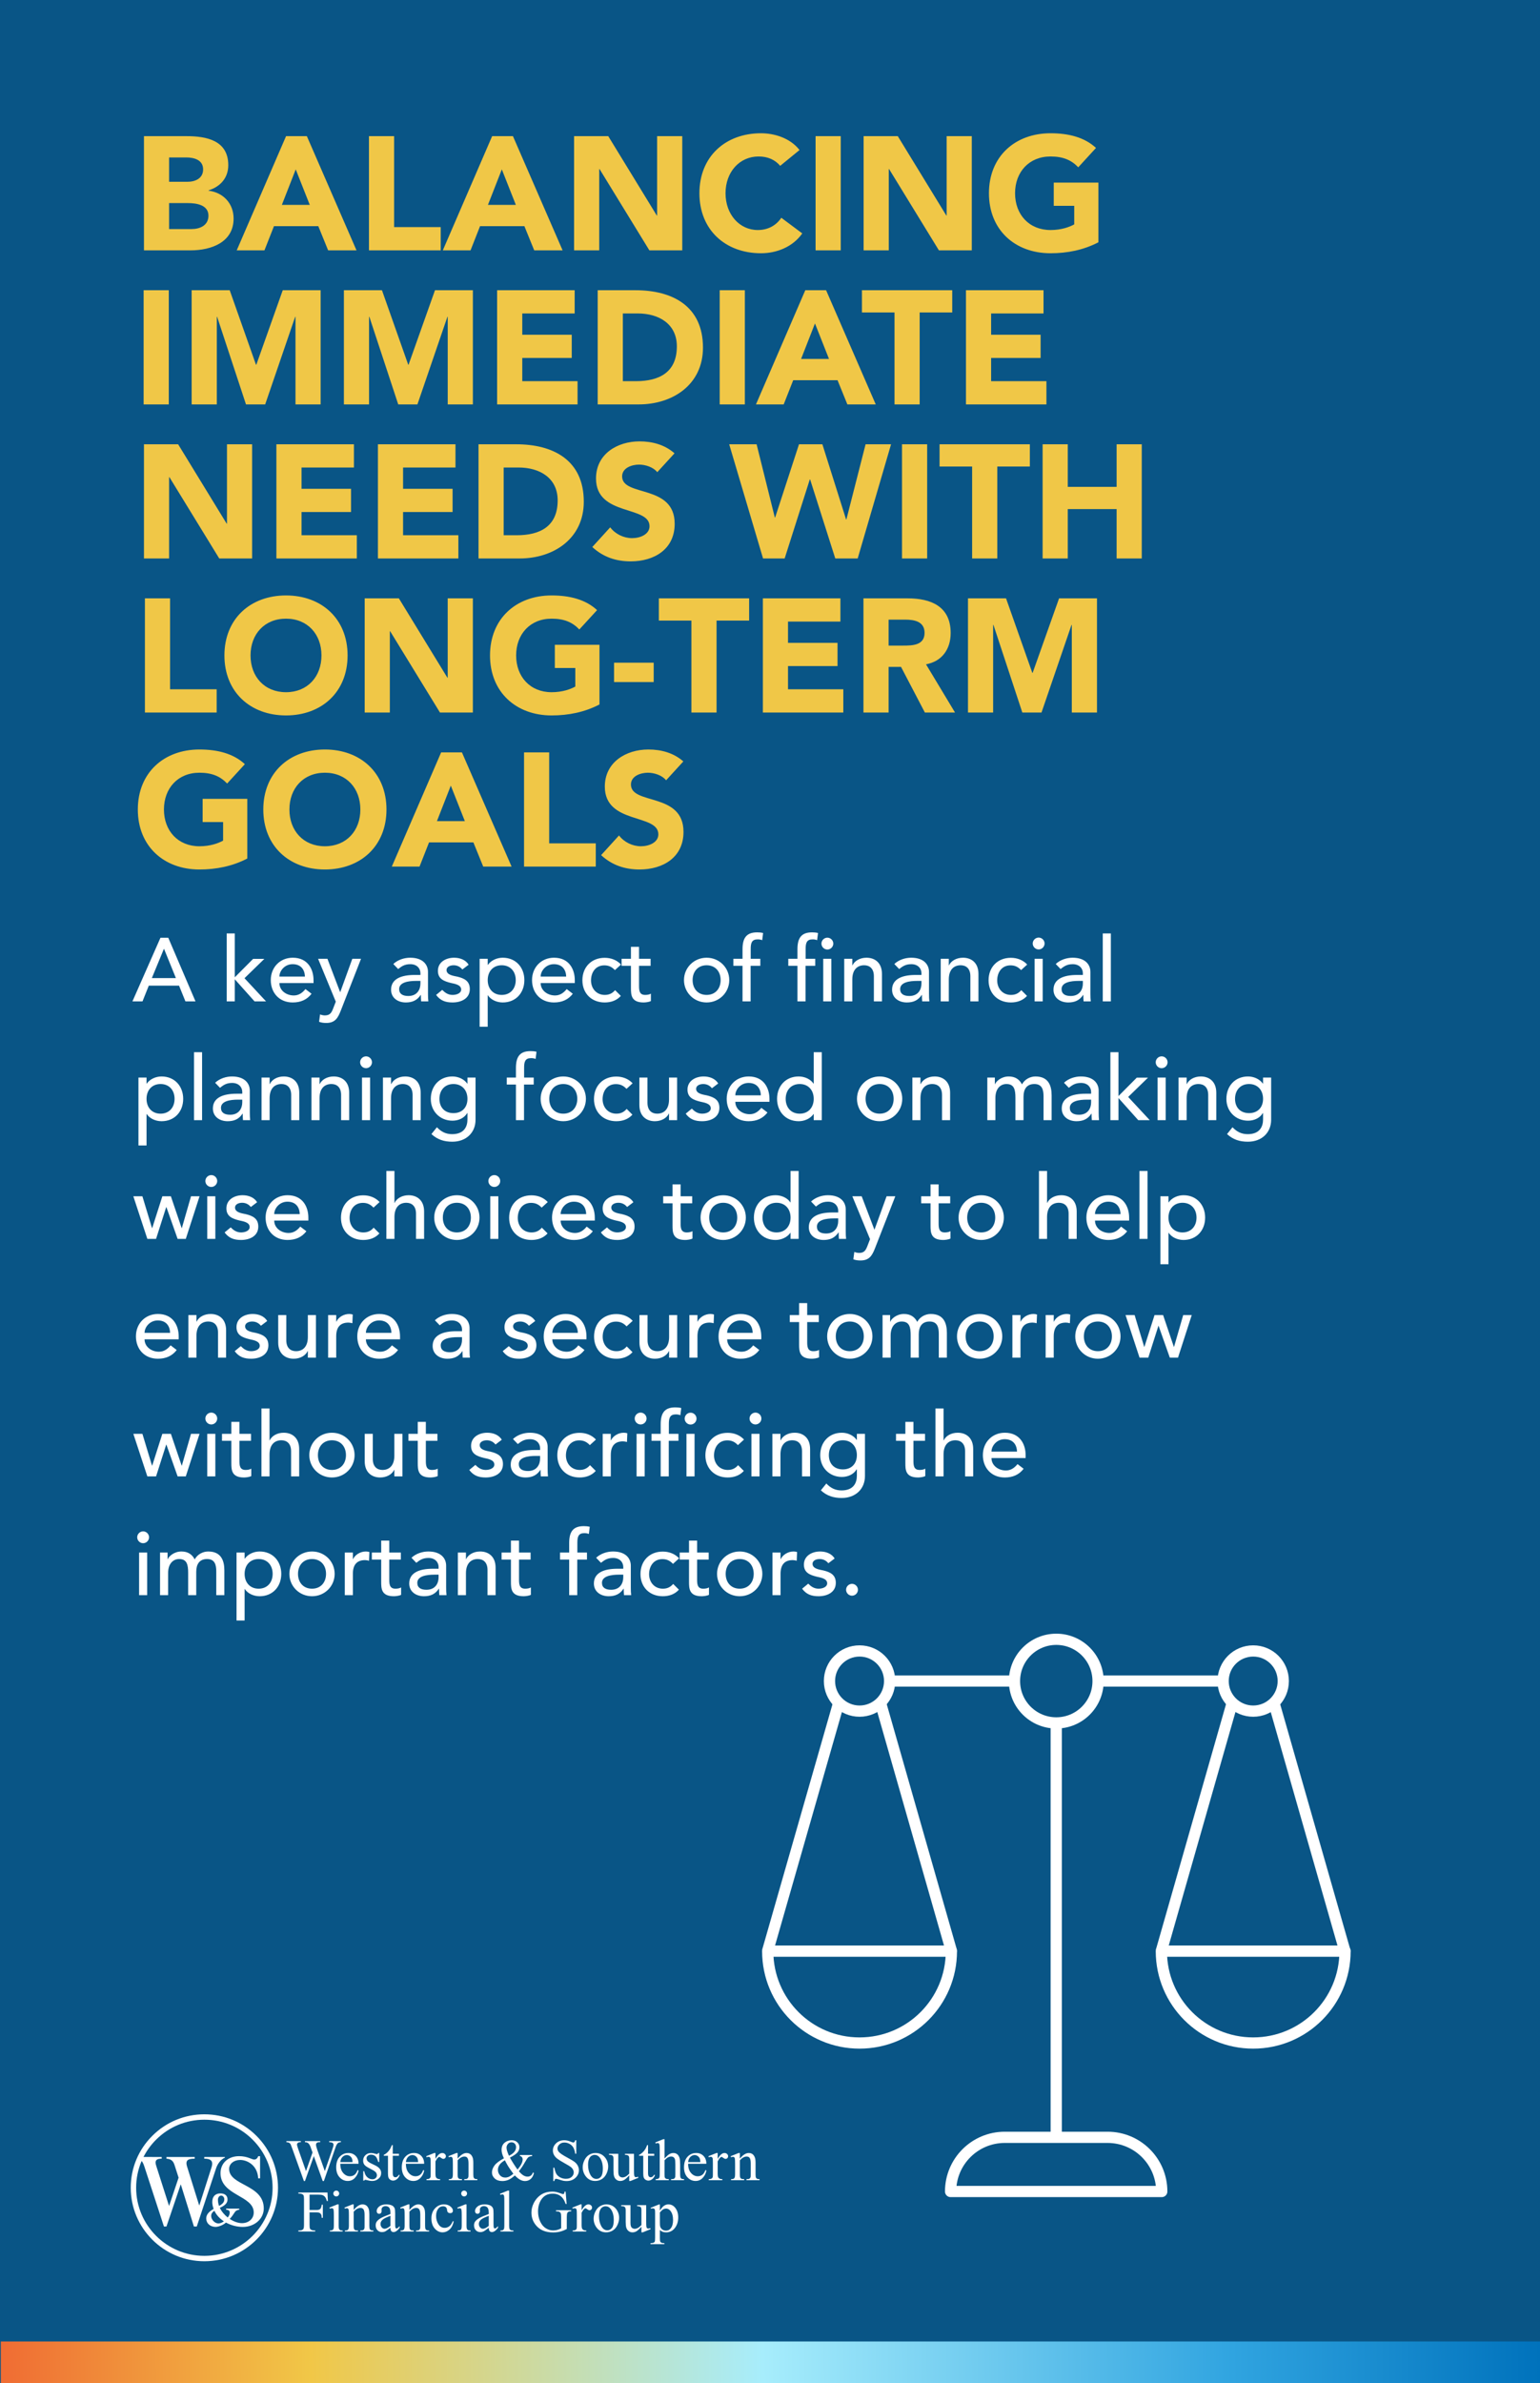 <svg width="1920" height="2970" viewBox="0 0 1920 2970" fill="none" xmlns="http://www.w3.org/2000/svg">
<rect x="0" y="0" width="1920" height="2970" fill="#333333" stroke="none"/>
<g clip-path="url(#clip0_678_3883)">
<rect width="1920" height="2970" fill="#095586"/>
<path d="M179.472 312V169.692H232.536C257.46 169.692 284.595 174.918 284.595 205.872C284.595 221.751 274.746 232.605 260.073 237.228V237.63C278.766 240.042 291.228 253.911 291.228 272.403C291.228 302.151 263.088 312 237.762 312H179.472ZM210.828 196.224V226.575H233.541C243.189 226.575 253.239 222.555 253.239 211.098C253.239 199.239 241.983 196.224 232.134 196.224H210.828ZM210.828 253.107V285.468H238.968C248.817 285.468 259.872 281.247 259.872 268.785C259.872 255.318 244.797 253.107 234.546 253.107H210.828ZM295.135 312L356.641 169.692H382.57L444.478 312H409.102L396.841 281.85H341.566L329.707 312H295.135ZM386.188 255.318L368.701 211.098L351.415 255.318H386.188ZM459.997 312V169.692H491.353V283.056H549.442V312H459.997ZM552.077 312L613.583 169.692H639.512L701.42 312H666.044L653.783 281.85H598.508L586.649 312H552.077ZM643.13 255.318L625.643 211.098L608.357 255.318H643.13ZM715.734 312V169.692H758.346L818.847 268.584H819.249V169.692H850.605V312H809.601L747.492 210.696H747.09V312H715.734ZM996.818 186.978L972.698 206.676C966.467 199.239 957.422 195.018 945.764 195.018C922.046 195.018 904.559 214.314 904.559 240.846C904.559 267.378 922.046 286.674 944.759 286.674C957.422 286.674 967.673 281.046 974.105 271.398L1000.24 290.895C988.376 307.779 968.276 315.618 948.779 315.618C904.358 315.618 871.997 286.473 871.997 240.846C871.997 195.219 904.358 166.074 948.779 166.074C964.658 166.074 984.758 171.501 996.818 186.978ZM1016.83 312V169.692H1048.19V312H1016.83ZM1076.71 312V169.692H1119.32L1179.82 268.584H1180.22V169.692H1211.58V312H1170.58L1108.47 210.696H1108.07V312H1076.71ZM1369.45 227.58V301.95C1350.96 311.598 1330.66 315.618 1309.75 315.618C1265.33 315.618 1232.97 286.473 1232.97 240.846C1232.97 195.219 1265.33 166.074 1309.75 166.074C1332.27 166.074 1352.17 171.099 1366.44 184.365L1344.33 208.485C1335.88 199.641 1325.63 195.018 1309.75 195.018C1283.02 195.018 1265.53 214.314 1265.53 240.846C1265.53 267.378 1283.02 286.674 1309.75 286.674C1323.42 286.674 1333.47 282.855 1339.3 279.639V256.524H1313.77V227.58H1369.45ZM179.07 504V361.692H210.426V504H179.07ZM238.948 504V361.692H286.384L319.147 454.554H319.549L352.513 361.692H399.748V504H368.392V394.857H367.99L330.604 504H306.685L270.706 394.857H270.304V504H238.948ZM428.759 504V361.692H476.195L508.958 454.554H509.36L542.324 361.692H589.559V504H558.203V394.857H557.801L520.415 504H496.496L460.517 394.857H460.115V504H428.759ZM619.777 504V361.692H716.458V390.636H651.133V417.168H712.84V446.112H651.133V475.056H720.076V504H619.777ZM745.177 504V361.692H792.211C838.039 361.692 876.43 381.189 876.43 433.248C876.43 479.277 838.843 504 796.432 504H745.177ZM776.533 390.636V475.056H792.814C821.959 475.056 843.868 464.001 843.868 431.64C843.868 403.701 821.557 390.636 795.025 390.636H776.533ZM897.292 504V361.692H928.648V504H897.292ZM942.496 504L1004 361.692H1029.93L1091.84 504H1056.46L1044.2 473.85H988.927L977.068 504H942.496ZM1033.55 447.318L1016.06 403.098L998.776 447.318H1033.55ZM1115.24 504V389.43H1074.64V361.692H1187.2V389.43H1146.59V504H1115.24ZM1204.33 504V361.692H1301.01V390.636H1235.68V417.168H1297.39V446.112H1235.68V475.056H1304.62V504H1204.33ZM179.472 696V553.692H222.084L282.585 652.584H282.987V553.692H314.343V696H273.339L211.23 594.696H210.828V696H179.472ZM344.579 696V553.692H441.26V582.636H375.935V609.168H437.642V638.112H375.935V667.056H444.878V696H344.579ZM471.186 696V553.692H567.867V582.636H502.542V609.168H564.249V638.112H502.542V667.056H571.485V696H471.186ZM596.586 696V553.692H643.62C689.448 553.692 727.839 573.189 727.839 625.248C727.839 671.277 690.252 696 647.841 696H596.586ZM627.942 582.636V667.056H644.223C673.368 667.056 695.277 656.001 695.277 623.64C695.277 595.701 672.966 582.636 646.434 582.636H627.942ZM840.96 564.948L819.453 588.465C814.428 582.033 804.378 579.018 796.74 579.018C787.896 579.018 775.635 583.038 775.635 593.691C775.635 619.62 841.161 602.937 841.161 652.785C841.161 684.543 815.634 699.618 786.288 699.618C767.997 699.618 751.917 694.191 738.45 681.729L760.761 657.207C767.193 665.649 777.645 670.674 788.097 670.674C798.348 670.674 809.805 665.85 809.805 655.8C809.805 629.67 743.073 643.74 743.073 596.304C743.073 565.953 769.404 550.074 797.343 550.074C813.423 550.074 828.9 554.295 840.96 564.948ZM951.332 696L909.122 553.692H943.292L966.005 644.946H966.407L996.155 553.692H1025.3L1054.85 647.358H1055.25L1079.17 553.692H1110.93L1069.32 696H1041.38L1010.02 597.51H1009.62L978.266 696H951.332ZM1124.59 696V553.692H1155.95V696H1124.59ZM1212.01 696V581.43H1171.41V553.692H1283.97V581.43H1243.37V696H1212.01ZM1299.89 696V553.692H1331.25V606.756H1392.15V553.692H1423.5V696H1392.15V634.494H1331.25V696H1299.89ZM180.678 888V745.692H212.034V859.056H270.123V888H180.678ZM279.793 816.846C279.793 771.219 312.154 742.074 356.575 742.074C400.996 742.074 433.357 771.219 433.357 816.846C433.357 862.473 400.996 891.618 356.575 891.618C312.154 891.618 279.793 862.473 279.793 816.846ZM312.355 816.846C312.355 843.378 329.842 862.674 356.575 862.674C383.308 862.674 400.795 843.378 400.795 816.846C400.795 790.314 383.308 771.018 356.575 771.018C329.842 771.018 312.355 790.314 312.355 816.846ZM454.669 888V745.692H497.281L557.782 844.584H558.184V745.692H589.54V888H548.536L486.427 786.696H486.025V888H454.669ZM747.412 803.58V877.95C728.92 887.598 708.619 891.618 687.715 891.618C643.294 891.618 610.933 862.473 610.933 816.846C610.933 771.219 643.294 742.074 687.715 742.074C710.227 742.074 730.126 747.099 744.397 760.365L722.287 784.485C713.845 775.641 703.594 771.018 687.715 771.018C660.982 771.018 643.495 790.314 643.495 816.846C643.495 843.378 660.982 862.674 687.715 862.674C701.383 862.674 711.433 858.855 717.262 855.639V832.524H691.735V803.58H747.412ZM815.012 825.891V850.011H765.566V825.891H815.012ZM862.026 888V773.43H821.424V745.692H933.984V773.43H893.382V888H862.026ZM951.113 888V745.692H1047.79V774.636H982.469V801.168H1044.18V830.112H982.469V859.056H1051.41V888H951.113ZM1076.51 888V745.692H1131.59C1160.73 745.692 1185.25 755.742 1185.25 788.907C1185.25 808.806 1174.6 824.283 1154.5 827.901L1190.68 888H1153.09L1123.35 831.117H1107.87V888H1076.51ZM1107.87 772.224V804.585H1126.36C1137.82 804.585 1152.69 804.183 1152.69 788.706C1152.69 774.435 1139.83 772.224 1128.37 772.224H1107.87ZM1206.85 888V745.692H1254.28L1287.05 838.554H1287.45L1320.41 745.692H1367.65V888H1336.29V778.857H1335.89L1298.5 888H1274.59L1238.61 778.857H1238.2V888H1206.85ZM308.313 995.58V1069.95C289.821 1079.6 269.52 1083.62 248.616 1083.62C204.195 1083.62 171.834 1054.47 171.834 1008.85C171.834 963.219 204.195 934.074 248.616 934.074C271.128 934.074 291.027 939.099 305.298 952.365L283.188 976.485C274.746 967.641 264.495 963.018 248.616 963.018C221.883 963.018 204.396 982.314 204.396 1008.85C204.396 1035.38 221.883 1054.67 248.616 1054.67C262.284 1054.67 272.334 1050.85 278.163 1047.64V1024.52H252.636V995.58H308.313ZM328.276 1008.85C328.276 963.219 360.637 934.074 405.058 934.074C449.479 934.074 481.84 963.219 481.84 1008.85C481.84 1054.47 449.479 1083.62 405.058 1083.62C360.637 1083.62 328.276 1054.47 328.276 1008.85ZM360.838 1008.85C360.838 1035.38 378.325 1054.67 405.058 1054.67C431.791 1054.67 449.278 1035.38 449.278 1008.85C449.278 982.314 431.791 963.018 405.058 963.018C378.325 963.018 360.838 982.314 360.838 1008.85ZM488.48 1080L549.986 937.692H575.915L637.823 1080H602.447L590.186 1049.85H534.911L523.052 1080H488.48ZM579.533 1023.32L562.046 979.098L544.76 1023.32H579.533ZM653.342 1080V937.692H684.698V1051.06H742.787V1080H653.342ZM851.952 948.948L830.445 972.465C825.42 966.033 815.37 963.018 807.732 963.018C798.888 963.018 786.627 967.038 786.627 977.691C786.627 1003.62 852.153 986.937 852.153 1036.78C852.153 1068.54 826.626 1083.62 797.28 1083.62C778.989 1083.62 762.909 1078.19 749.442 1065.73L771.753 1041.21C778.185 1049.65 788.637 1054.67 799.089 1054.67C809.34 1054.67 820.797 1049.85 820.797 1039.8C820.797 1013.67 754.065 1027.74 754.065 980.304C754.065 949.953 780.396 934.074 808.335 934.074C824.415 934.074 839.892 938.295 851.952 948.948Z" fill="#F0C747"/>
<path d="M165.112 1248L200.056 1168.7H209.8L243.736 1248H231.192L223.24 1228.4H185.496L177.656 1248H165.112ZM189.304 1218.99H219.32L204.536 1182.59H204.312L189.304 1218.99ZM282.647 1248V1163.33H292.727V1217.98L315.575 1195.02H329.575L304.823 1219.1L331.703 1248H317.367L292.727 1220.45V1248H282.647ZM390.901 1225.15H348.341C348.341 1234.45 356.965 1240.61 366.261 1240.61C372.421 1240.61 376.901 1237.47 380.821 1232.66L388.437 1238.48C382.837 1245.76 375.109 1249.34 364.917 1249.34C348.117 1249.34 337.589 1237.25 337.589 1221.46C337.589 1205.55 349.125 1193.57 365.029 1193.57C383.733 1193.57 390.901 1207.9 390.901 1221.57V1225.15ZM348.341 1217.09H380.149C379.925 1208.24 374.997 1201.63 364.805 1201.63C354.837 1201.63 348.341 1210.03 348.341 1217.09ZM418.64 1248.34L396.576 1194.91H408.224L424.016 1236.35H424.24L439.248 1194.91H450.112L424.912 1259.42C421.328 1268.61 417.856 1274.88 406.768 1274.88C403.744 1274.88 400.608 1274.54 397.808 1273.42L399.04 1264.24C400.944 1265.02 403.072 1265.47 405.088 1265.47C411.472 1265.47 413.376 1262 415.392 1256.74L418.64 1248.34ZM496.404 1207.68L490.356 1201.41C495.956 1196.14 504.02 1193.57 511.412 1193.57C527.092 1193.57 533.588 1202.08 533.588 1211.26V1238.37C533.588 1242.06 533.7 1245.2 534.036 1248H525.076C524.852 1245.31 524.74 1242.62 524.74 1239.94H524.516C520.036 1246.77 513.988 1249.34 505.924 1249.34C496.068 1249.34 487.556 1243.74 487.556 1233.44C487.556 1219.78 500.66 1215.07 516.788 1215.07H524.18V1212.83C524.18 1207.34 520.148 1201.63 511.524 1201.63C503.796 1201.63 500.1 1204.88 496.404 1207.68ZM524.18 1222.46H518.804C509.284 1222.46 497.636 1224.14 497.636 1232.66C497.636 1238.7 502.116 1241.28 509.06 1241.28C520.26 1241.28 524.18 1232.99 524.18 1225.82V1222.46ZM584.274 1202.3L576.434 1208.24C574.082 1205.33 570.61 1202.98 565.57 1202.98C560.866 1202.98 556.722 1205.1 556.722 1208.91C556.722 1215.3 565.794 1216.19 570.274 1217.2C579.01 1219.33 585.73 1222.69 585.73 1232.66C585.73 1244.64 574.754 1249.34 564.226 1249.34C555.49 1249.34 548.994 1247.1 543.73 1239.94L551.346 1233.66C554.594 1236.91 558.402 1239.94 564.226 1239.94C569.378 1239.94 574.978 1237.81 574.978 1233.22C574.978 1227.17 566.578 1226.05 562.21 1225.04C553.586 1222.91 545.97 1220.11 545.97 1209.92C545.97 1198.83 556.162 1193.57 566.13 1193.57C573.186 1193.57 580.466 1196.03 584.274 1202.3ZM597.975 1279.58V1194.91H608.055V1202.53H608.279C612.199 1196.82 619.591 1193.57 626.759 1193.57C643.223 1193.57 653.751 1205.78 653.751 1221.46C653.751 1237.36 643.111 1249.34 626.759 1249.34C619.143 1249.34 611.863 1245.87 608.279 1240.38H608.055V1279.58H597.975ZM625.527 1202.98C614.775 1202.98 608.055 1210.7 608.055 1221.46C608.055 1232.21 614.775 1239.94 625.527 1239.94C636.279 1239.94 642.999 1232.21 642.999 1221.46C642.999 1210.7 636.279 1202.98 625.527 1202.98ZM716.62 1225.15H674.06C674.06 1234.45 682.684 1240.61 691.98 1240.61C698.14 1240.61 702.62 1237.47 706.54 1232.66L714.156 1238.48C708.556 1245.76 700.828 1249.34 690.636 1249.34C673.836 1249.34 663.308 1237.25 663.308 1221.46C663.308 1205.55 674.844 1193.57 690.748 1193.57C709.452 1193.57 716.62 1207.9 716.62 1221.57V1225.15ZM674.06 1217.09H705.868C705.644 1208.24 700.716 1201.63 690.524 1201.63C680.556 1201.63 674.06 1210.03 674.06 1217.09ZM774.263 1202.08L766.647 1209.02C762.951 1205.1 759.031 1203.09 753.431 1203.09C742.455 1203.09 736.855 1211.94 736.855 1221.9C736.855 1231.87 743.575 1239.94 753.99 1239.94C759.591 1239.94 763.511 1237.92 766.871 1234L774.039 1241.17C768.775 1246.99 761.607 1249.34 753.879 1249.34C737.526 1249.34 726.103 1238.03 726.103 1221.68C726.103 1205.33 737.303 1193.68 753.879 1193.68C761.607 1193.68 768.999 1196.37 774.263 1202.08ZM811.158 1194.91V1203.65H796.71V1227.73C796.71 1233.66 796.71 1239.94 804.326 1239.94C806.678 1239.94 809.478 1239.6 811.494 1238.37V1247.55C809.142 1248.9 804.438 1249.34 802.422 1249.34C786.854 1249.34 786.63 1239.82 786.63 1231.31V1203.65H774.982V1194.91H786.63V1180.02H796.71V1194.91H811.158ZM863.511 1221.46C863.511 1232.21 870.231 1239.94 880.983 1239.94C891.735 1239.94 898.455 1232.21 898.455 1221.46C898.455 1210.7 891.735 1202.98 880.983 1202.98C870.231 1202.98 863.511 1210.7 863.511 1221.46ZM852.759 1221.46C852.759 1206 865.191 1193.57 880.983 1193.57C896.775 1193.57 909.207 1206 909.207 1221.46C909.207 1236.91 896.775 1249.34 880.983 1249.34C865.191 1249.34 852.759 1236.91 852.759 1221.46ZM925.755 1248V1203.65H914.331V1194.91H925.755V1183.04C925.755 1168.93 930.683 1161.98 943.899 1161.98C946.139 1161.98 948.603 1162.1 951.403 1162.77L950.283 1171.73C948.379 1170.94 946.587 1170.72 944.571 1170.72C937.179 1170.72 935.947 1175.31 935.947 1182.7V1194.91H947.931V1203.65H935.835V1248H925.755ZM1026.37 1248V1194.91H1036.45V1248H1026.37ZM1024.13 1175.98C1024.13 1171.95 1027.49 1168.59 1031.52 1168.59C1035.55 1168.59 1038.91 1171.95 1038.91 1175.98C1038.91 1180.02 1035.55 1183.38 1031.52 1183.38C1027.49 1183.38 1024.13 1180.02 1024.13 1175.98ZM994.224 1248V1203.65H982.8V1194.91H994.224V1183.04C994.224 1168.93 999.151 1161.98 1012.37 1161.98C1014.61 1161.98 1017.07 1162.1 1019.87 1162.77L1018.75 1171.73C1016.85 1170.94 1015.06 1170.72 1013.04 1170.72C1005.65 1170.72 1004.42 1175.31 1004.42 1182.7V1194.91H1016.4V1203.65H1004.3V1248H994.224ZM1052.54 1248V1194.91H1062.62V1203.09H1062.84C1065.42 1197.49 1072.14 1193.57 1080.31 1193.57C1090.62 1193.57 1099.58 1199.73 1099.58 1213.84V1248H1089.5V1216.64C1089.5 1206.67 1083.79 1202.98 1077.4 1202.98C1069 1202.98 1062.62 1208.35 1062.62 1220.67V1248H1052.54ZM1121.04 1207.68L1115 1201.41C1120.6 1196.14 1128.66 1193.57 1136.05 1193.57C1151.73 1193.57 1158.23 1202.08 1158.23 1211.26V1238.37C1158.23 1242.06 1158.34 1245.2 1158.68 1248H1149.72C1149.49 1245.31 1149.38 1242.62 1149.38 1239.94H1149.16C1144.68 1246.77 1138.63 1249.34 1130.56 1249.34C1120.71 1249.34 1112.2 1243.74 1112.2 1233.44C1112.2 1219.78 1125.3 1215.07 1141.43 1215.07H1148.82V1212.83C1148.82 1207.34 1144.79 1201.63 1136.16 1201.63C1128.44 1201.63 1124.74 1204.88 1121.04 1207.68ZM1148.82 1222.46H1143.44C1133.92 1222.46 1122.28 1224.14 1122.28 1232.66C1122.28 1238.7 1126.76 1241.28 1133.7 1241.28C1144.9 1241.28 1148.82 1232.99 1148.82 1225.82V1222.46ZM1172.85 1248V1194.91H1182.93V1203.09H1183.15C1185.73 1197.49 1192.45 1193.57 1200.63 1193.57C1210.93 1193.57 1219.89 1199.73 1219.89 1213.84V1248H1209.81V1216.64C1209.81 1206.67 1204.1 1202.98 1197.71 1202.98C1189.31 1202.98 1182.93 1208.35 1182.93 1220.67V1248H1172.85ZM1280.67 1202.08L1273.05 1209.02C1269.36 1205.1 1265.44 1203.09 1259.84 1203.09C1248.86 1203.09 1243.26 1211.94 1243.26 1221.9C1243.26 1231.87 1249.98 1239.94 1260.4 1239.94C1266 1239.94 1269.92 1237.92 1273.28 1234L1280.44 1241.17C1275.18 1246.99 1268.01 1249.34 1260.28 1249.34C1243.93 1249.34 1232.51 1238.03 1232.51 1221.68C1232.51 1205.33 1243.71 1193.68 1260.28 1193.68C1268.01 1193.68 1275.4 1196.37 1280.67 1202.08ZM1289.9 1248V1194.91H1299.98V1248H1289.9ZM1287.55 1175.87C1287.55 1171.84 1290.91 1168.48 1294.94 1168.48C1298.97 1168.48 1302.33 1171.84 1302.33 1175.87C1302.33 1179.9 1298.97 1183.26 1294.94 1183.26C1290.91 1183.26 1287.55 1179.9 1287.55 1175.87ZM1322.29 1207.68L1316.25 1201.41C1321.85 1196.14 1329.91 1193.57 1337.3 1193.57C1352.98 1193.57 1359.48 1202.08 1359.48 1211.26V1238.37C1359.48 1242.06 1359.59 1245.2 1359.93 1248H1350.97C1350.74 1245.31 1350.63 1242.62 1350.63 1239.94H1350.41C1345.93 1246.77 1339.88 1249.34 1331.81 1249.34C1321.96 1249.34 1313.45 1243.74 1313.45 1233.44C1313.45 1219.78 1326.55 1215.07 1342.68 1215.07H1350.07V1212.83C1350.07 1207.34 1346.04 1201.63 1337.41 1201.63C1329.69 1201.63 1325.99 1204.88 1322.29 1207.68ZM1350.07 1222.46H1344.69C1335.17 1222.46 1323.53 1224.14 1323.53 1232.66C1323.53 1238.7 1328.01 1241.28 1334.95 1241.28C1346.15 1241.28 1350.07 1232.99 1350.07 1225.82V1222.46ZM1374.88 1248V1163.33H1384.96V1248H1374.88ZM172.616 1427.58V1342.91H182.696V1350.53H182.92C186.84 1344.82 194.232 1341.57 201.4 1341.57C217.864 1341.57 228.392 1353.78 228.392 1369.46C228.392 1385.36 217.752 1397.34 201.4 1397.34C193.784 1397.34 186.504 1393.87 182.92 1388.38H182.696V1427.58H172.616ZM200.168 1350.98C189.416 1350.98 182.696 1358.7 182.696 1369.46C182.696 1380.21 189.416 1387.94 200.168 1387.94C210.92 1387.94 217.64 1380.21 217.64 1369.46C217.64 1358.7 210.92 1350.98 200.168 1350.98ZM241.869 1396V1311.33H251.949V1396H241.869ZM274.263 1355.68L268.215 1349.41C273.815 1344.14 281.879 1341.57 289.271 1341.57C304.951 1341.57 311.447 1350.08 311.447 1359.26V1386.37C311.447 1390.06 311.559 1393.2 311.895 1396H302.935C302.711 1393.31 302.599 1390.62 302.599 1387.94H302.375C297.895 1394.77 291.847 1397.34 283.783 1397.34C273.927 1397.34 265.415 1391.74 265.415 1381.44C265.415 1367.78 278.519 1363.07 294.647 1363.07H302.039V1360.83C302.039 1355.34 298.007 1349.63 289.383 1349.63C281.655 1349.63 277.959 1352.88 274.263 1355.68ZM302.039 1370.46H296.663C287.143 1370.46 275.495 1372.14 275.495 1380.66C275.495 1386.7 279.975 1389.28 286.919 1389.28C298.119 1389.28 302.039 1380.99 302.039 1373.82V1370.46ZM326.069 1396V1342.91H336.149V1351.09H336.373C338.949 1345.49 345.669 1341.57 353.845 1341.57C364.149 1341.57 373.109 1347.73 373.109 1361.84V1396H363.029V1364.64C363.029 1354.67 357.317 1350.98 350.933 1350.98C342.533 1350.98 336.149 1356.35 336.149 1368.67V1396H326.069ZM388.304 1396V1342.91H398.384V1351.09H398.608C401.184 1345.49 407.904 1341.57 416.08 1341.57C426.384 1341.57 435.344 1347.73 435.344 1361.84V1396H425.264V1364.64C425.264 1354.67 419.552 1350.98 413.168 1350.98C404.768 1350.98 398.384 1356.35 398.384 1368.67V1396H388.304ZM451.322 1396V1342.91H461.402V1396H451.322ZM448.97 1323.87C448.97 1319.84 452.33 1316.48 456.362 1316.48C460.394 1316.48 463.754 1319.84 463.754 1323.87C463.754 1327.9 460.394 1331.26 456.362 1331.26C452.33 1331.26 448.97 1327.9 448.97 1323.87ZM477.444 1396V1342.91H487.524V1351.09H487.748C490.324 1345.49 497.044 1341.57 505.22 1341.57C515.524 1341.57 524.484 1347.73 524.484 1361.84V1396H514.404V1364.64C514.404 1354.67 508.692 1350.98 502.308 1350.98C493.908 1350.98 487.524 1356.35 487.524 1368.67V1396H477.444ZM592.879 1342.91V1395.55C592.879 1411.57 581.231 1422.88 563.871 1422.88C553.791 1422.88 545.391 1420.3 537.887 1413.36L544.719 1404.85C549.983 1410.45 555.919 1413.47 563.647 1413.47C578.655 1413.47 582.799 1404.06 582.799 1395.1V1387.26H582.463C578.655 1393.65 571.375 1396.67 564.095 1396.67C548.526 1396.67 536.991 1384.91 537.103 1369.46C537.103 1353.78 547.631 1341.57 564.095 1341.57C571.263 1341.57 578.655 1344.82 582.575 1350.53H582.799V1342.91H592.879ZM565.327 1350.98C554.575 1350.98 547.855 1358.7 547.855 1369.46C547.855 1380.21 554.575 1387.26 565.327 1387.26C576.079 1387.26 582.799 1380.21 582.799 1369.46C582.799 1358.7 576.079 1350.98 565.327 1350.98ZM643.239 1396V1351.65H631.815V1342.91H643.239V1331.04C643.239 1316.93 648.167 1309.98 661.383 1309.98C663.623 1309.98 666.087 1310.1 668.887 1310.77L667.767 1319.73C665.863 1318.94 664.071 1318.72 662.055 1318.72C654.663 1318.72 653.431 1323.31 653.431 1330.7V1342.91H665.415V1351.65H653.319V1396H643.239ZM684.792 1369.46C684.792 1380.21 691.512 1387.94 702.264 1387.94C713.016 1387.94 719.736 1380.21 719.736 1369.46C719.736 1358.7 713.016 1350.98 702.264 1350.98C691.512 1350.98 684.792 1358.7 684.792 1369.46ZM674.04 1369.46C674.04 1354 686.472 1341.57 702.264 1341.57C718.056 1341.57 730.488 1354 730.488 1369.46C730.488 1384.91 718.056 1397.34 702.264 1397.34C686.472 1397.34 674.04 1384.91 674.04 1369.46ZM788.7 1350.08L781.084 1357.02C777.388 1353.1 773.468 1351.09 767.868 1351.09C756.892 1351.09 751.292 1359.94 751.292 1369.9C751.292 1379.87 758.012 1387.94 768.428 1387.94C774.028 1387.94 777.948 1385.92 781.308 1382L788.476 1389.17C783.212 1394.99 776.044 1397.34 768.316 1397.34C751.964 1397.34 740.54 1386.03 740.54 1369.68C740.54 1353.33 751.74 1341.68 768.316 1341.68C776.044 1341.68 783.436 1344.37 788.7 1350.08ZM844.187 1342.91V1396H834.107V1387.82H833.883C831.307 1393.42 824.587 1397.34 816.411 1397.34C806.107 1397.34 797.147 1391.18 797.147 1377.07V1342.91H807.227V1374.27C807.227 1384.24 812.939 1387.94 819.323 1387.94C827.723 1387.94 834.107 1382.56 834.107 1370.24V1342.91H844.187ZM895.446 1350.3L887.606 1356.24C885.254 1353.33 881.782 1350.98 876.742 1350.98C872.038 1350.98 867.894 1353.1 867.894 1356.91C867.894 1363.3 876.966 1364.19 881.446 1365.2C890.182 1367.33 896.902 1370.69 896.902 1380.66C896.902 1392.64 885.926 1397.34 875.398 1397.34C866.662 1397.34 860.166 1395.1 854.902 1387.94L862.518 1381.66C865.766 1384.91 869.574 1387.94 875.398 1387.94C880.55 1387.94 886.15 1385.81 886.15 1381.22C886.15 1375.17 877.75 1374.05 873.382 1373.04C864.758 1370.91 857.142 1368.11 857.142 1357.92C857.142 1346.83 867.334 1341.57 877.302 1341.57C884.358 1341.57 891.638 1344.03 895.446 1350.3ZM959.323 1373.15H916.763C916.763 1382.45 925.387 1388.61 934.683 1388.61C940.843 1388.61 945.323 1385.47 949.243 1380.66L956.859 1386.48C951.259 1393.76 943.531 1397.34 933.339 1397.34C916.539 1397.34 906.011 1385.25 906.011 1369.46C906.011 1353.55 917.547 1341.57 933.451 1341.57C952.155 1341.57 959.323 1355.9 959.323 1369.57V1373.15ZM916.763 1365.09H948.571C948.347 1356.24 943.419 1349.63 933.227 1349.63C923.259 1349.63 916.763 1358.03 916.763 1365.09ZM1024.58 1311.33V1396H1014.5V1388.38H1014.28C1010.36 1394.1 1002.97 1397.34 995.798 1397.34C979.334 1397.34 968.806 1385.14 968.806 1369.46C968.806 1353.55 979.446 1341.57 995.798 1341.57C1003.41 1341.57 1010.69 1345.04 1014.28 1350.53H1014.5V1311.33H1024.58ZM997.03 1387.94C1007.78 1387.94 1014.5 1380.21 1014.5 1369.46C1014.5 1358.7 1007.78 1350.98 997.03 1350.98C986.278 1350.98 979.558 1358.7 979.558 1369.46C979.558 1380.21 986.278 1387.94 997.03 1387.94ZM1079.2 1369.46C1079.2 1380.21 1085.92 1387.94 1096.67 1387.94C1107.42 1387.94 1114.14 1380.21 1114.14 1369.46C1114.14 1358.7 1107.42 1350.98 1096.67 1350.98C1085.92 1350.98 1079.2 1358.7 1079.2 1369.46ZM1068.45 1369.46C1068.45 1354 1080.88 1341.57 1096.67 1341.57C1112.46 1341.57 1124.89 1354 1124.89 1369.46C1124.89 1384.91 1112.46 1397.34 1096.67 1397.34C1080.88 1397.34 1068.45 1384.91 1068.45 1369.46ZM1137.52 1396V1342.91H1147.6V1351.09H1147.83C1150.4 1345.49 1157.12 1341.57 1165.3 1341.57C1175.6 1341.57 1184.56 1347.73 1184.56 1361.84V1396H1174.48V1364.64C1174.48 1354.67 1168.77 1350.98 1162.39 1350.98C1153.99 1350.98 1147.6 1356.35 1147.6 1368.67V1396H1137.52ZM1230.93 1396V1342.91H1240.34V1351.2H1240.56C1241.57 1348.06 1248.06 1341.57 1257.58 1341.57C1265.42 1341.57 1270.8 1344.93 1274.16 1351.42C1277.63 1344.93 1284.58 1341.57 1290.96 1341.57C1307.31 1341.57 1311.12 1353.22 1311.12 1365.09V1396H1301.04V1366.43C1301.04 1358.37 1299.36 1350.98 1289.62 1350.98C1279.87 1350.98 1276.06 1357.58 1276.06 1366.99V1396H1265.98V1368.22C1265.98 1358.14 1264.53 1350.98 1254.78 1350.98C1247.5 1350.98 1241.01 1356.46 1241.01 1368.45V1396H1230.93ZM1332.58 1355.68L1326.53 1349.41C1332.13 1344.14 1340.19 1341.57 1347.58 1341.57C1363.26 1341.57 1369.76 1350.08 1369.76 1359.26V1386.37C1369.76 1390.06 1369.87 1393.2 1370.21 1396H1361.25C1361.02 1393.31 1360.91 1390.62 1360.91 1387.94H1360.69C1356.21 1394.77 1350.16 1397.34 1342.1 1397.34C1332.24 1397.34 1323.73 1391.74 1323.73 1381.44C1323.73 1367.78 1336.83 1363.07 1352.96 1363.07H1360.35V1360.83C1360.35 1355.34 1356.32 1349.63 1347.7 1349.63C1339.97 1349.63 1336.27 1352.88 1332.58 1355.68ZM1360.35 1370.46H1354.98C1345.46 1370.46 1333.81 1372.14 1333.81 1380.66C1333.81 1386.7 1338.29 1389.28 1345.23 1389.28C1356.43 1389.28 1360.35 1380.99 1360.35 1373.82V1370.46ZM1384.38 1396V1311.33H1394.46V1365.98L1417.31 1343.02H1431.31L1406.56 1367.1L1433.44 1396H1419.1L1394.46 1368.45V1396H1384.38ZM1443.24 1396V1342.91H1453.32V1396H1443.24ZM1440.89 1323.87C1440.89 1319.84 1444.25 1316.48 1448.28 1316.48C1452.32 1316.48 1455.68 1319.84 1455.68 1323.87C1455.68 1327.9 1452.32 1331.26 1448.28 1331.26C1444.25 1331.26 1440.89 1327.9 1440.89 1323.87ZM1469.37 1396V1342.91H1479.45V1351.09H1479.67C1482.25 1345.49 1488.97 1341.57 1497.14 1341.57C1507.45 1341.57 1516.41 1347.73 1516.41 1361.84V1396H1506.33V1364.64C1506.33 1354.67 1500.61 1350.98 1494.23 1350.98C1485.83 1350.98 1479.45 1356.35 1479.45 1368.67V1396H1469.37ZM1584.8 1342.91V1395.55C1584.8 1411.57 1573.15 1422.88 1555.79 1422.88C1545.71 1422.88 1537.31 1420.3 1529.81 1413.36L1536.64 1404.85C1541.9 1410.45 1547.84 1413.47 1555.57 1413.47C1570.58 1413.47 1574.72 1404.06 1574.72 1395.1V1387.26H1574.38C1570.58 1393.65 1563.3 1396.67 1556.02 1396.67C1540.45 1396.67 1528.91 1384.91 1529.02 1369.46C1529.02 1353.78 1539.55 1341.57 1556.02 1341.57C1563.18 1341.57 1570.58 1344.82 1574.5 1350.53H1574.72V1342.91H1584.8ZM1557.25 1350.98C1546.5 1350.98 1539.78 1358.7 1539.78 1369.46C1539.78 1380.21 1546.5 1387.26 1557.25 1387.26C1568 1387.26 1574.72 1380.21 1574.72 1369.46C1574.72 1358.7 1568 1350.98 1557.25 1350.98ZM183.704 1544L166.232 1490.91H177.544L189.528 1530.56H189.752L202.408 1490.91H213.048L226.488 1530.56H226.712L238.136 1490.91H248.776L231.64 1544H221.448L207.448 1504.35H207.224L194.568 1544H183.704ZM258.384 1544V1490.91H268.464V1544H258.384ZM256.032 1471.87C256.032 1467.84 259.392 1464.48 263.424 1464.48C267.456 1464.48 270.816 1467.84 270.816 1471.87C270.816 1475.9 267.456 1479.26 263.424 1479.26C259.392 1479.26 256.032 1475.9 256.032 1471.87ZM320.571 1498.3L312.731 1504.24C310.379 1501.33 306.907 1498.98 301.867 1498.98C297.163 1498.98 293.019 1501.1 293.019 1504.91C293.019 1511.3 302.091 1512.19 306.571 1513.2C315.307 1515.33 322.027 1518.69 322.027 1528.66C322.027 1540.64 311.051 1545.34 300.523 1545.34C291.787 1545.34 285.291 1543.1 280.027 1535.94L287.643 1529.66C290.891 1532.91 294.699 1535.94 300.523 1535.94C305.675 1535.94 311.275 1533.81 311.275 1529.22C311.275 1523.17 302.875 1522.05 298.507 1521.04C289.883 1518.91 282.267 1516.11 282.267 1505.92C282.267 1494.83 292.459 1489.57 302.427 1489.57C309.483 1489.57 316.763 1492.03 320.571 1498.3ZM384.448 1521.15H341.888C341.888 1530.45 350.512 1536.61 359.808 1536.61C365.968 1536.61 370.448 1533.47 374.368 1528.66L381.984 1534.48C376.384 1541.76 368.656 1545.34 358.464 1545.34C341.664 1545.34 331.136 1533.25 331.136 1517.46C331.136 1501.55 342.672 1489.57 358.576 1489.57C377.28 1489.57 384.448 1503.9 384.448 1517.57V1521.15ZM341.888 1513.09H373.696C373.472 1504.24 368.544 1497.63 358.352 1497.63C348.384 1497.63 341.888 1506.03 341.888 1513.09ZM473.263 1498.08L465.647 1505.02C461.951 1501.1 458.031 1499.09 452.431 1499.09C441.455 1499.09 435.855 1507.94 435.855 1517.9C435.855 1527.87 442.575 1535.94 452.99 1535.94C458.591 1535.94 462.511 1533.92 465.871 1530L473.039 1537.17C467.775 1542.99 460.607 1545.34 452.879 1545.34C436.526 1545.34 425.103 1534.03 425.103 1517.68C425.103 1501.33 436.303 1489.68 452.879 1489.68C460.607 1489.68 467.999 1492.37 473.263 1498.08ZM481.71 1544V1459.33H491.79V1499.09H492.014C494.59 1493.49 501.31 1489.57 509.486 1489.57C519.79 1489.57 528.75 1495.73 528.75 1509.84V1544H518.67V1512.64C518.67 1502.67 512.958 1498.98 506.574 1498.98C498.174 1498.98 491.79 1504.35 491.79 1516.67V1544H481.71ZM552.12 1517.46C552.12 1528.21 558.84 1535.94 569.592 1535.94C580.344 1535.94 587.064 1528.21 587.064 1517.46C587.064 1506.7 580.344 1498.98 569.592 1498.98C558.84 1498.98 552.12 1506.7 552.12 1517.46ZM541.368 1517.46C541.368 1502 553.8 1489.57 569.592 1489.57C585.384 1489.57 597.816 1502 597.816 1517.46C597.816 1532.91 585.384 1545.34 569.592 1545.34C553.8 1545.34 541.368 1532.91 541.368 1517.46ZM611.228 1544V1490.91H621.308V1544H611.228ZM608.876 1471.87C608.876 1467.84 612.236 1464.48 616.268 1464.48C620.3 1464.48 623.66 1467.84 623.66 1471.87C623.66 1475.9 620.3 1479.26 616.268 1479.26C612.236 1479.26 608.876 1475.9 608.876 1471.87ZM682.934 1498.08L675.318 1505.02C671.622 1501.1 667.702 1499.09 662.102 1499.09C651.126 1499.09 645.526 1507.94 645.526 1517.9C645.526 1527.87 652.246 1535.94 662.662 1535.94C668.262 1535.94 672.182 1533.92 675.542 1530L682.71 1537.17C677.446 1542.99 670.278 1545.34 662.55 1545.34C646.198 1545.34 634.774 1534.03 634.774 1517.68C634.774 1501.33 645.974 1489.68 662.55 1489.68C670.278 1489.68 677.67 1492.37 682.934 1498.08ZM741.558 1521.15H698.998C698.998 1530.45 707.622 1536.61 716.918 1536.61C723.078 1536.61 727.558 1533.47 731.478 1528.66L739.094 1534.48C733.494 1541.76 725.766 1545.34 715.574 1545.34C698.774 1545.34 688.246 1533.25 688.246 1517.46C688.246 1501.55 699.782 1489.57 715.686 1489.57C734.39 1489.57 741.558 1503.9 741.558 1517.57V1521.15ZM698.998 1513.09H730.806C730.582 1504.24 725.654 1497.63 715.462 1497.63C705.494 1497.63 698.998 1506.03 698.998 1513.09ZM789.68 1498.3L781.84 1504.24C779.488 1501.33 776.016 1498.98 770.976 1498.98C766.272 1498.98 762.128 1501.1 762.128 1504.91C762.128 1511.3 771.2 1512.19 775.68 1513.2C784.416 1515.33 791.136 1518.69 791.136 1528.66C791.136 1540.64 780.16 1545.34 769.632 1545.34C760.896 1545.34 754.4 1543.1 749.136 1535.94L756.752 1529.66C760 1532.91 763.808 1535.94 769.632 1535.94C774.784 1535.94 780.384 1533.81 780.384 1529.22C780.384 1523.17 771.984 1522.05 767.616 1521.04C758.992 1518.91 751.376 1516.11 751.376 1505.92C751.376 1494.83 761.568 1489.57 771.536 1489.57C778.592 1489.57 785.872 1492.03 789.68 1498.3ZM863.002 1490.91V1499.65H848.554V1523.73C848.554 1529.66 848.554 1535.94 856.17 1535.94C858.522 1535.94 861.322 1535.6 863.338 1534.37V1543.55C860.986 1544.9 856.282 1545.34 854.266 1545.34C838.698 1545.34 838.474 1535.82 838.474 1527.31V1499.65H826.825V1490.91H838.474V1476.02H848.554V1490.91H863.002ZM884.183 1517.46C884.183 1528.21 890.903 1535.94 901.655 1535.94C912.407 1535.94 919.127 1528.21 919.127 1517.46C919.127 1506.7 912.407 1498.98 901.655 1498.98C890.903 1498.98 884.183 1506.7 884.183 1517.46ZM873.431 1517.46C873.431 1502 885.863 1489.57 901.655 1489.57C917.447 1489.57 929.879 1502 929.879 1517.46C929.879 1532.91 917.447 1545.34 901.655 1545.34C885.863 1545.34 873.431 1532.91 873.431 1517.46ZM995.707 1459.33V1544H985.627V1536.38H985.403C981.483 1542.1 974.091 1545.34 966.923 1545.34C950.459 1545.34 939.931 1533.14 939.931 1517.46C939.931 1501.55 950.571 1489.57 966.923 1489.57C974.539 1489.57 981.819 1493.04 985.403 1498.53H985.627V1459.33H995.707ZM968.155 1535.94C978.907 1535.94 985.627 1528.21 985.627 1517.46C985.627 1506.7 978.907 1498.98 968.155 1498.98C957.403 1498.98 950.683 1506.7 950.683 1517.46C950.683 1528.21 957.403 1535.94 968.155 1535.94ZM1017.25 1503.68L1011.2 1497.41C1016.8 1492.14 1024.86 1489.57 1032.26 1489.57C1047.94 1489.57 1054.43 1498.08 1054.43 1507.26V1534.37C1054.43 1538.06 1054.54 1541.2 1054.88 1544H1045.92C1045.7 1541.31 1045.58 1538.62 1045.58 1535.94H1045.36C1040.88 1542.77 1034.83 1545.34 1026.77 1545.34C1016.91 1545.34 1008.4 1539.74 1008.4 1529.44C1008.4 1515.78 1021.5 1511.07 1037.63 1511.07H1045.02V1508.83C1045.02 1503.34 1040.99 1497.63 1032.37 1497.63C1024.64 1497.63 1020.94 1500.88 1017.25 1503.68ZM1045.02 1518.46H1039.65C1030.13 1518.46 1018.48 1520.14 1018.48 1528.66C1018.48 1534.7 1022.96 1537.28 1029.9 1537.28C1041.1 1537.28 1045.02 1528.99 1045.02 1521.82V1518.46ZM1084.73 1544.34L1062.67 1490.91H1074.32L1090.11 1532.35H1090.33L1105.34 1490.91H1116.21L1091.01 1555.42C1087.42 1564.61 1083.95 1570.88 1072.86 1570.88C1069.84 1570.88 1066.7 1570.54 1063.9 1569.42L1065.13 1560.24C1067.04 1561.02 1069.17 1561.47 1071.18 1561.47C1077.57 1561.47 1079.47 1558 1081.49 1552.74L1084.73 1544.34ZM1184.67 1490.91V1499.65H1170.23V1523.73C1170.23 1529.66 1170.23 1535.94 1177.84 1535.94C1180.19 1535.94 1182.99 1535.6 1185.01 1534.37V1543.55C1182.66 1544.9 1177.95 1545.34 1175.94 1545.34C1160.37 1545.34 1160.15 1535.82 1160.15 1527.31V1499.65H1148.5V1490.91H1160.15V1476.02H1170.23V1490.91H1184.67ZM1205.85 1517.46C1205.85 1528.21 1212.57 1535.94 1223.33 1535.94C1234.08 1535.94 1240.8 1528.21 1240.8 1517.46C1240.8 1506.7 1234.08 1498.98 1223.33 1498.98C1212.57 1498.98 1205.85 1506.7 1205.85 1517.46ZM1195.1 1517.46C1195.1 1502 1207.53 1489.57 1223.33 1489.57C1239.12 1489.57 1251.55 1502 1251.55 1517.46C1251.55 1532.91 1239.12 1545.34 1223.33 1545.34C1207.53 1545.34 1195.1 1532.91 1195.1 1517.46ZM1295.35 1544V1459.33H1305.43V1499.09H1305.65C1308.23 1493.49 1314.95 1489.57 1323.13 1489.57C1333.43 1489.57 1342.39 1495.73 1342.39 1509.84V1544H1332.31V1512.64C1332.31 1502.67 1326.6 1498.98 1320.21 1498.98C1311.81 1498.98 1305.43 1504.35 1305.43 1516.67V1544H1295.35ZM1407.76 1521.15H1365.2C1365.2 1530.45 1373.82 1536.61 1383.12 1536.61C1389.28 1536.61 1393.76 1533.47 1397.68 1528.66L1405.3 1534.48C1399.7 1541.76 1391.97 1545.34 1381.78 1545.34C1364.98 1545.34 1354.45 1533.25 1354.45 1517.46C1354.45 1501.55 1365.98 1489.57 1381.89 1489.57C1400.59 1489.57 1407.76 1503.9 1407.76 1517.57V1521.15ZM1365.2 1513.09H1397.01C1396.78 1504.24 1391.86 1497.63 1381.66 1497.63C1371.7 1497.63 1365.2 1506.03 1365.2 1513.09ZM1420.6 1544V1459.33H1430.68V1544H1420.6ZM1446.73 1575.58V1490.91H1456.81V1498.53H1457.03C1460.95 1492.82 1468.34 1489.57 1475.51 1489.57C1491.97 1489.57 1502.5 1501.78 1502.5 1517.46C1502.5 1533.36 1491.86 1545.34 1475.51 1545.34C1467.89 1545.34 1460.61 1541.87 1457.03 1536.38H1456.81V1575.58H1446.73ZM1474.28 1498.98C1463.53 1498.98 1456.81 1506.7 1456.81 1517.46C1456.81 1528.21 1463.53 1535.94 1474.28 1535.94C1485.03 1535.94 1491.75 1528.21 1491.75 1517.46C1491.75 1506.7 1485.03 1498.98 1474.28 1498.98ZM222.792 1669.15H180.232C180.232 1678.45 188.856 1684.61 198.152 1684.61C204.312 1684.61 208.792 1681.47 212.712 1676.66L220.328 1682.48C214.728 1689.76 207 1693.34 196.808 1693.34C180.008 1693.34 169.48 1681.25 169.48 1665.46C169.48 1649.55 181.016 1637.57 196.92 1637.57C215.624 1637.57 222.792 1651.9 222.792 1665.57V1669.15ZM180.232 1661.09H212.04C211.816 1652.24 206.888 1645.63 196.696 1645.63C186.728 1645.63 180.232 1654.03 180.232 1661.09ZM234.85 1692V1638.91H244.93V1647.09H245.154C247.73 1641.49 254.45 1637.57 262.626 1637.57C272.93 1637.57 281.89 1643.73 281.89 1657.84V1692H271.81V1660.64C271.81 1650.67 266.098 1646.98 259.714 1646.98C251.314 1646.98 244.93 1652.35 244.93 1664.67V1692H234.85ZM333.149 1646.3L325.309 1652.24C322.957 1649.33 319.485 1646.98 314.445 1646.98C309.741 1646.98 305.597 1649.1 305.597 1652.91C305.597 1659.3 314.669 1660.19 319.149 1661.2C327.885 1663.33 334.605 1666.69 334.605 1676.66C334.605 1688.64 323.629 1693.34 313.101 1693.34C304.365 1693.34 297.869 1691.1 292.605 1683.94L300.221 1677.66C303.469 1680.91 307.277 1683.94 313.101 1683.94C318.253 1683.94 323.853 1681.81 323.853 1677.22C323.853 1671.17 315.453 1670.05 311.085 1669.04C302.461 1666.91 294.845 1664.11 294.845 1653.92C294.845 1642.83 305.037 1637.57 315.005 1637.57C322.061 1637.57 329.341 1640.03 333.149 1646.3ZM393.89 1638.91V1692H383.81V1683.82H383.586C381.01 1689.42 374.29 1693.34 366.114 1693.34C355.81 1693.34 346.85 1687.18 346.85 1673.07V1638.91H356.93V1670.27C356.93 1680.24 362.642 1683.94 369.026 1683.94C377.426 1683.94 383.81 1678.56 383.81 1666.24V1638.91H393.89ZM409.085 1692V1638.91H419.165V1647.09H419.389C421.965 1641.49 428.685 1637.57 435.293 1637.57C436.861 1637.57 438.429 1637.79 439.773 1638.24L439.325 1649.1C437.645 1648.66 435.965 1648.32 434.397 1648.32C424.541 1648.32 419.165 1653.7 419.165 1665.34V1692H409.085ZM498.745 1669.15H456.185C456.185 1678.45 464.809 1684.61 474.105 1684.61C480.265 1684.61 484.745 1681.47 488.665 1676.66L496.281 1682.48C490.681 1689.76 482.953 1693.34 472.761 1693.34C455.961 1693.34 445.433 1681.25 445.433 1665.46C445.433 1649.55 456.969 1637.57 472.873 1637.57C491.577 1637.57 498.745 1651.9 498.745 1665.57V1669.15ZM456.185 1661.09H487.993C487.769 1652.24 482.841 1645.63 472.649 1645.63C462.681 1645.63 456.185 1654.03 456.185 1661.09ZM548.247 1651.68L542.199 1645.41C547.799 1640.14 555.863 1637.57 563.255 1637.57C578.935 1637.57 585.431 1646.08 585.431 1655.26V1682.37C585.431 1686.06 585.543 1689.2 585.879 1692H576.919C576.695 1689.31 576.583 1686.62 576.583 1683.94H576.359C571.879 1690.77 565.831 1693.34 557.767 1693.34C547.911 1693.34 539.399 1687.74 539.399 1677.44C539.399 1663.78 552.503 1659.07 568.631 1659.07H576.023V1656.83C576.023 1651.34 571.991 1645.63 563.367 1645.63C555.639 1645.63 551.943 1648.88 548.247 1651.68ZM576.023 1666.46H570.647C561.127 1666.46 549.479 1668.14 549.479 1676.66C549.479 1682.7 553.959 1685.28 560.903 1685.28C572.103 1685.28 576.023 1676.99 576.023 1669.82V1666.46ZM667.289 1646.3L659.449 1652.24C657.097 1649.33 653.625 1646.98 648.585 1646.98C643.881 1646.98 639.737 1649.1 639.737 1652.91C639.737 1659.3 648.809 1660.19 653.289 1661.2C662.025 1663.33 668.745 1666.69 668.745 1676.66C668.745 1688.64 657.769 1693.34 647.241 1693.34C638.505 1693.34 632.009 1691.1 626.745 1683.94L634.361 1677.66C637.609 1680.91 641.417 1683.94 647.241 1683.94C652.393 1683.94 657.993 1681.81 657.993 1677.22C657.993 1671.17 649.593 1670.05 645.225 1669.04C636.601 1666.91 628.985 1664.11 628.985 1653.92C628.985 1642.83 639.177 1637.57 649.145 1637.57C656.201 1637.57 663.481 1640.03 667.289 1646.3ZM731.167 1669.15H688.607C688.607 1678.45 697.231 1684.61 706.527 1684.61C712.687 1684.61 717.167 1681.47 721.087 1676.66L728.703 1682.48C723.103 1689.76 715.375 1693.34 705.183 1693.34C688.383 1693.34 677.855 1681.25 677.855 1665.46C677.855 1649.55 689.391 1637.57 705.295 1637.57C723.999 1637.57 731.167 1651.9 731.167 1665.57V1669.15ZM688.607 1661.09H720.415C720.191 1652.24 715.263 1645.63 705.071 1645.63C695.103 1645.63 688.607 1654.03 688.607 1661.09ZM788.809 1646.08L781.193 1653.02C777.497 1649.1 773.577 1647.09 767.977 1647.09C757.001 1647.09 751.401 1655.94 751.401 1665.9C751.401 1675.87 758.121 1683.94 768.537 1683.94C774.137 1683.94 778.057 1681.92 781.417 1678L788.585 1685.17C783.321 1690.99 776.153 1693.34 768.425 1693.34C752.073 1693.34 740.649 1682.03 740.649 1665.68C740.649 1649.33 751.849 1637.68 768.425 1637.68C776.153 1637.68 783.545 1640.37 788.809 1646.08ZM844.297 1638.91V1692H834.217V1683.82H833.993C831.417 1689.42 824.697 1693.34 816.521 1693.34C806.217 1693.34 797.257 1687.18 797.257 1673.07V1638.91H807.337V1670.27C807.337 1680.24 813.049 1683.94 819.433 1683.94C827.833 1683.94 834.217 1678.56 834.217 1666.24V1638.91H844.297ZM859.491 1692V1638.91H869.571V1647.09H869.795C872.371 1641.49 879.091 1637.57 885.699 1637.57C887.267 1637.57 888.835 1637.79 890.179 1638.24L889.731 1649.1C888.051 1648.66 886.371 1648.32 884.803 1648.32C874.947 1648.32 869.571 1653.7 869.571 1665.34V1692H859.491ZM949.151 1669.15H906.591C906.591 1678.45 915.215 1684.61 924.511 1684.61C930.671 1684.61 935.151 1681.47 939.071 1676.66L946.687 1682.48C941.087 1689.76 933.359 1693.34 923.167 1693.34C906.367 1693.34 895.839 1681.25 895.839 1665.46C895.839 1649.55 907.375 1637.57 923.279 1637.57C941.983 1637.57 949.151 1651.9 949.151 1665.57V1669.15ZM906.591 1661.09H938.399C938.175 1652.24 933.247 1645.63 923.055 1645.63C913.087 1645.63 906.591 1654.03 906.591 1661.09ZM1020.83 1638.91V1647.65H1006.38V1671.73C1006.38 1677.66 1006.38 1683.94 1014 1683.94C1016.35 1683.94 1019.15 1683.6 1021.17 1682.37V1691.55C1018.81 1692.9 1014.11 1693.34 1012.09 1693.34C996.526 1693.34 996.302 1683.82 996.302 1675.31V1647.65H984.654V1638.91H996.302V1624.02H1006.38V1638.91H1020.83ZM1042.01 1665.46C1042.01 1676.21 1048.73 1683.94 1059.48 1683.94C1070.23 1683.94 1076.95 1676.21 1076.95 1665.46C1076.95 1654.7 1070.23 1646.98 1059.48 1646.98C1048.73 1646.98 1042.01 1654.7 1042.01 1665.46ZM1031.26 1665.46C1031.26 1650 1043.69 1637.57 1059.48 1637.57C1075.27 1637.57 1087.71 1650 1087.71 1665.46C1087.71 1680.91 1075.27 1693.34 1059.48 1693.34C1043.69 1693.34 1031.26 1680.91 1031.26 1665.46ZM1100.33 1692V1638.91H1109.74V1647.2H1109.97C1110.97 1644.06 1117.47 1637.57 1126.99 1637.57C1134.83 1637.57 1140.21 1640.93 1143.57 1647.42C1147.04 1640.93 1153.98 1637.57 1160.37 1637.57C1176.72 1637.57 1180.53 1649.22 1180.53 1661.09V1692H1170.45V1662.43C1170.45 1654.37 1168.77 1646.98 1159.02 1646.98C1149.28 1646.98 1145.47 1653.58 1145.47 1662.99V1692H1135.39V1664.22C1135.39 1654.14 1133.93 1646.98 1124.19 1646.98C1116.91 1646.98 1110.41 1652.46 1110.41 1664.45V1692H1100.33ZM1203.89 1665.46C1203.89 1676.21 1210.61 1683.94 1221.36 1683.94C1232.11 1683.94 1238.83 1676.21 1238.83 1665.46C1238.83 1654.7 1232.11 1646.98 1221.36 1646.98C1210.61 1646.98 1203.89 1654.7 1203.89 1665.46ZM1193.13 1665.46C1193.13 1650 1205.57 1637.57 1221.36 1637.57C1237.15 1637.57 1249.58 1650 1249.58 1665.46C1249.58 1680.91 1237.15 1693.34 1221.36 1693.34C1205.57 1693.34 1193.13 1680.91 1193.13 1665.46ZM1262.21 1692V1638.91H1272.29V1647.09H1272.51C1275.09 1641.49 1281.81 1637.57 1288.42 1637.57C1289.99 1637.57 1291.55 1637.79 1292.9 1638.24L1292.45 1649.1C1290.77 1648.66 1289.09 1648.32 1287.52 1648.32C1277.67 1648.32 1272.29 1653.7 1272.29 1665.34V1692H1262.21ZM1303.66 1692V1638.91H1313.74V1647.09H1313.97C1316.54 1641.49 1323.26 1637.57 1329.87 1637.57C1331.44 1637.57 1333.01 1637.79 1334.35 1638.24L1333.9 1649.1C1332.22 1648.66 1330.54 1648.32 1328.97 1648.32C1319.12 1648.32 1313.74 1653.7 1313.74 1665.34V1692H1303.66ZM1351.32 1665.46C1351.32 1676.21 1358.04 1683.94 1368.8 1683.94C1379.55 1683.94 1386.27 1676.21 1386.27 1665.46C1386.27 1654.7 1379.55 1646.98 1368.8 1646.98C1358.04 1646.98 1351.32 1654.7 1351.32 1665.46ZM1340.57 1665.46C1340.57 1650 1353 1637.57 1368.8 1637.57C1384.59 1637.57 1397.02 1650 1397.02 1665.46C1397.02 1680.91 1384.59 1693.34 1368.8 1693.34C1353 1693.34 1340.57 1680.91 1340.57 1665.46ZM1420.74 1692L1403.26 1638.91H1414.58L1426.56 1678.56H1426.78L1439.44 1638.91H1450.08L1463.52 1678.56H1463.74L1475.17 1638.91H1485.81L1468.67 1692H1458.48L1444.48 1652.35H1444.26L1431.6 1692H1420.74ZM183.704 1840L166.232 1786.91H177.544L189.528 1826.56H189.752L202.408 1786.91H213.048L226.488 1826.56H226.712L238.136 1786.91H248.776L231.64 1840H221.448L207.448 1800.35H207.224L194.568 1840H183.704ZM258.384 1840V1786.91H268.464V1840H258.384ZM256.032 1767.87C256.032 1763.84 259.392 1760.48 263.424 1760.48C267.456 1760.48 270.816 1763.84 270.816 1767.87C270.816 1771.9 267.456 1775.26 263.424 1775.26C259.392 1775.26 256.032 1771.9 256.032 1767.87ZM312.955 1786.91V1795.65H298.507V1819.73C298.507 1825.66 298.507 1831.94 306.123 1831.94C308.475 1831.94 311.275 1831.6 313.291 1830.37V1839.55C310.939 1840.9 306.235 1841.34 304.219 1841.34C288.651 1841.34 288.427 1831.82 288.427 1823.31V1795.65H276.779V1786.91H288.427V1772.02H298.507V1786.91H312.955ZM325.96 1840V1755.33H336.04V1795.09H336.264C338.84 1789.49 345.56 1785.57 353.736 1785.57C364.04 1785.57 373 1791.73 373 1805.84V1840H362.92V1808.64C362.92 1798.67 357.208 1794.98 350.824 1794.98C342.424 1794.98 336.04 1800.35 336.04 1812.67V1840H325.96ZM396.37 1813.46C396.37 1824.21 403.09 1831.94 413.842 1831.94C424.594 1831.94 431.314 1824.21 431.314 1813.46C431.314 1802.7 424.594 1794.98 413.842 1794.98C403.09 1794.98 396.37 1802.7 396.37 1813.46ZM385.618 1813.46C385.618 1798 398.05 1785.57 413.842 1785.57C429.634 1785.57 442.066 1798 442.066 1813.46C442.066 1828.91 429.634 1841.34 413.842 1841.34C398.05 1841.34 385.618 1828.91 385.618 1813.46ZM501.734 1786.91V1840H491.654V1831.82H491.43C488.854 1837.42 482.134 1841.34 473.958 1841.34C463.654 1841.34 454.694 1835.18 454.694 1821.07V1786.91H464.774V1818.27C464.774 1828.24 470.486 1831.94 476.87 1831.94C485.27 1831.94 491.654 1826.56 491.654 1814.24V1786.91H501.734ZM545.377 1786.91V1795.65H530.929V1819.73C530.929 1825.66 530.929 1831.94 538.545 1831.94C540.897 1831.94 543.697 1831.6 545.713 1830.37V1839.55C543.361 1840.9 538.657 1841.34 536.641 1841.34C521.073 1841.34 520.849 1831.82 520.849 1823.31V1795.65H509.2V1786.91H520.849V1772.02H530.929V1786.91H545.377ZM625.618 1794.3L617.778 1800.24C615.426 1797.33 611.954 1794.98 606.914 1794.98C602.21 1794.98 598.066 1797.1 598.066 1800.91C598.066 1807.3 607.138 1808.19 611.618 1809.2C620.354 1811.33 627.074 1814.69 627.074 1824.66C627.074 1836.64 616.098 1841.34 605.57 1841.34C596.834 1841.34 590.338 1839.1 585.074 1831.94L592.69 1825.66C595.938 1828.91 599.746 1831.94 605.57 1831.94C610.721 1831.94 616.322 1829.81 616.322 1825.22C616.322 1819.17 607.922 1818.05 603.554 1817.04C594.93 1814.91 587.314 1812.11 587.314 1801.92C587.314 1790.83 597.506 1785.57 607.474 1785.57C614.53 1785.57 621.81 1788.03 625.618 1794.3ZM645.591 1799.68L639.543 1793.41C645.143 1788.14 653.207 1785.57 660.599 1785.57C676.279 1785.57 682.775 1794.08 682.775 1803.26V1830.37C682.775 1834.06 682.887 1837.2 683.223 1840H674.263C674.039 1837.31 673.927 1834.62 673.927 1831.94H673.703C669.223 1838.77 663.175 1841.34 655.111 1841.34C645.255 1841.34 636.743 1835.74 636.743 1825.44C636.743 1811.78 649.847 1807.07 665.975 1807.07H673.367V1804.83C673.367 1799.34 669.335 1793.63 660.711 1793.63C652.983 1793.63 649.287 1796.88 645.591 1799.68ZM673.367 1814.46H667.991C658.471 1814.46 646.823 1816.14 646.823 1824.66C646.823 1830.7 651.303 1833.28 658.247 1833.28C669.447 1833.28 673.367 1824.99 673.367 1817.82V1814.46ZM742.981 1794.08L735.365 1801.02C731.669 1797.1 727.749 1795.09 722.149 1795.09C711.173 1795.09 705.573 1803.94 705.573 1813.9C705.573 1823.87 712.293 1831.94 722.709 1831.94C728.309 1831.94 732.229 1829.92 735.589 1826L742.757 1833.17C737.493 1838.99 730.325 1841.34 722.597 1841.34C706.245 1841.34 694.821 1830.03 694.821 1813.68C694.821 1797.33 706.021 1785.68 722.597 1785.68C730.325 1785.68 737.717 1788.37 742.981 1794.08ZM751.429 1840V1786.91H761.509V1795.09H761.733C764.309 1789.49 771.029 1785.57 777.637 1785.57C779.205 1785.57 780.773 1785.79 782.117 1786.24L781.669 1797.1C779.989 1796.66 778.309 1796.32 776.74 1796.32C766.885 1796.32 761.509 1801.7 761.509 1813.34V1840H751.429ZM793.666 1840V1786.91H803.746V1840H793.666ZM791.314 1767.87C791.314 1763.84 794.674 1760.48 798.706 1760.48C802.738 1760.48 806.098 1763.84 806.098 1767.87C806.098 1771.9 802.738 1775.26 798.706 1775.26C794.674 1775.26 791.314 1771.9 791.314 1767.87ZM855.852 1840V1786.91H865.932V1840H855.852ZM853.612 1767.98C853.612 1763.95 856.972 1760.59 861.004 1760.59C865.036 1760.59 868.396 1763.95 868.396 1767.98C868.396 1772.02 865.036 1775.38 861.004 1775.38C856.972 1775.38 853.612 1772.02 853.612 1767.98ZM823.708 1840V1795.65H812.284V1786.91H823.708V1775.04C823.708 1760.93 828.636 1753.98 841.852 1753.98C844.092 1753.98 846.556 1754.1 849.356 1754.77L848.236 1763.73C846.332 1762.94 844.54 1762.72 842.524 1762.72C835.132 1762.72 833.9 1767.31 833.9 1774.7V1786.91H845.884V1795.65H833.788V1840H823.708ZM927.606 1794.08L919.99 1801.02C916.294 1797.1 912.374 1795.09 906.774 1795.09C895.798 1795.09 890.198 1803.94 890.198 1813.9C890.198 1823.87 896.918 1831.94 907.334 1831.94C912.934 1831.94 916.854 1829.92 920.214 1826L927.382 1833.17C922.118 1838.99 914.95 1841.34 907.222 1841.34C890.87 1841.34 879.446 1830.03 879.446 1813.68C879.446 1797.33 890.646 1785.68 907.222 1785.68C914.95 1785.68 922.342 1788.37 927.606 1794.08ZM936.838 1840V1786.91H946.918V1840H936.838ZM934.486 1767.87C934.486 1763.84 937.846 1760.48 941.878 1760.48C945.91 1760.48 949.27 1763.84 949.27 1767.87C949.27 1771.9 945.91 1775.26 941.878 1775.26C937.846 1775.26 934.486 1771.9 934.486 1767.87ZM962.96 1840V1786.91H973.04V1795.09H973.264C975.84 1789.49 982.56 1785.57 990.736 1785.57C1001.04 1785.57 1010 1791.73 1010 1805.84V1840H999.92V1808.64C999.92 1798.67 994.208 1794.98 987.824 1794.98C979.424 1794.98 973.04 1800.35 973.04 1812.67V1840H962.96ZM1078.39 1786.91V1839.55C1078.39 1855.57 1066.75 1866.88 1049.39 1866.88C1039.31 1866.88 1030.91 1864.3 1023.4 1857.36L1030.23 1848.85C1035.5 1854.45 1041.43 1857.47 1049.16 1857.47C1064.17 1857.47 1068.31 1848.06 1068.31 1839.1V1831.26H1067.98C1064.17 1837.65 1056.89 1840.67 1049.61 1840.67C1034.04 1840.67 1022.51 1828.91 1022.62 1813.46C1022.62 1797.78 1033.15 1785.57 1049.61 1785.57C1056.78 1785.57 1064.17 1788.82 1068.09 1794.53H1068.31V1786.91H1078.39ZM1050.84 1794.98C1040.09 1794.98 1033.37 1802.7 1033.37 1813.46C1033.37 1824.21 1040.09 1831.26 1050.84 1831.26C1061.59 1831.26 1068.31 1824.21 1068.31 1813.46C1068.31 1802.7 1061.59 1794.98 1050.84 1794.98ZM1153.28 1786.91V1795.65H1138.83V1819.73C1138.83 1825.66 1138.83 1831.94 1146.45 1831.94C1148.8 1831.94 1151.6 1831.6 1153.62 1830.37V1839.55C1151.27 1840.9 1146.56 1841.34 1144.55 1841.34C1128.98 1841.34 1128.75 1831.82 1128.75 1823.31V1795.65H1117.11V1786.91H1128.75V1772.02H1138.83V1786.91H1153.28ZM1166.29 1840V1755.33H1176.37V1795.09H1176.59C1179.17 1789.49 1185.89 1785.57 1194.06 1785.57C1204.37 1785.57 1213.33 1791.73 1213.33 1805.84V1840H1203.25V1808.64C1203.25 1798.67 1197.54 1794.98 1191.15 1794.98C1182.75 1794.98 1176.37 1800.35 1176.37 1812.67V1840H1166.29ZM1278.7 1817.15H1236.14C1236.14 1826.45 1244.76 1832.61 1254.06 1832.61C1260.22 1832.61 1264.7 1829.47 1268.62 1824.66L1276.23 1830.48C1270.63 1837.76 1262.91 1841.34 1252.71 1841.34C1235.91 1841.34 1225.39 1829.25 1225.39 1813.46C1225.39 1797.55 1236.92 1785.57 1252.83 1785.57C1271.53 1785.57 1278.7 1799.9 1278.7 1813.57V1817.15ZM1236.14 1809.09H1267.95C1267.72 1800.24 1262.79 1793.63 1252.6 1793.63C1242.63 1793.63 1236.14 1802.03 1236.14 1809.09ZM173.4 1988V1934.91H183.48V1988H173.4ZM171.048 1915.87C171.048 1911.84 174.408 1908.48 178.44 1908.48C182.472 1908.48 185.832 1911.84 185.832 1915.87C185.832 1919.9 182.472 1923.26 178.44 1923.26C174.408 1923.26 171.048 1919.9 171.048 1915.87ZM199.522 1988V1934.91H208.93V1943.2H209.154C210.162 1940.06 216.658 1933.57 226.178 1933.57C234.018 1933.57 239.394 1936.93 242.754 1943.42C246.226 1936.93 253.17 1933.57 259.554 1933.57C275.906 1933.57 279.714 1945.22 279.714 1957.09V1988H269.634V1958.43C269.634 1950.37 267.954 1942.98 258.21 1942.98C248.466 1942.98 244.658 1949.58 244.658 1958.99V1988H234.578V1960.22C234.578 1950.14 233.122 1942.98 223.378 1942.98C216.098 1942.98 209.602 1948.46 209.602 1960.45V1988H199.522ZM294.897 2019.58V1934.91H304.977V1942.53H305.201C309.121 1936.82 316.513 1933.57 323.681 1933.57C340.145 1933.57 350.673 1945.78 350.673 1961.46C350.673 1977.36 340.033 1989.34 323.681 1989.34C316.065 1989.34 308.785 1985.87 305.201 1980.38H304.977V2019.58H294.897ZM322.449 1942.98C311.697 1942.98 304.977 1950.7 304.977 1961.46C304.977 1972.21 311.697 1979.94 322.449 1979.94C333.201 1979.94 339.921 1972.21 339.921 1961.46C339.921 1950.7 333.201 1942.98 322.449 1942.98ZM371.542 1961.46C371.542 1972.21 378.262 1979.94 389.014 1979.94C399.766 1979.94 406.486 1972.21 406.486 1961.46C406.486 1950.7 399.766 1942.98 389.014 1942.98C378.262 1942.98 371.542 1950.7 371.542 1961.46ZM360.79 1961.46C360.79 1946 373.222 1933.57 389.014 1933.57C404.806 1933.57 417.238 1946 417.238 1961.46C417.238 1976.91 404.806 1989.34 389.014 1989.34C373.222 1989.34 360.79 1976.91 360.79 1961.46ZM429.866 1988V1934.91H439.946V1943.09H440.17C442.746 1937.49 449.466 1933.57 456.074 1933.57C457.642 1933.57 459.21 1933.79 460.554 1934.24L460.106 1945.1C458.426 1944.66 456.746 1944.32 455.178 1944.32C445.322 1944.32 439.946 1949.7 439.946 1961.34V1988H429.866ZM499.767 1934.91V1943.65H485.319V1967.73C485.319 1973.66 485.319 1979.94 492.935 1979.94C495.287 1979.94 498.087 1979.6 500.103 1978.37V1987.55C497.751 1988.9 493.047 1989.34 491.031 1989.34C475.463 1989.34 475.239 1979.82 475.239 1971.31V1943.65H463.591V1934.91H475.239V1920.02H485.319V1934.91H499.767ZM519.044 1947.68L512.996 1941.41C518.596 1936.14 526.66 1933.57 534.052 1933.57C549.732 1933.57 556.228 1942.08 556.228 1951.26V1978.37C556.228 1982.06 556.34 1985.2 556.676 1988H547.716C547.492 1985.31 547.38 1982.62 547.38 1979.94H547.156C542.676 1986.77 536.628 1989.34 528.564 1989.34C518.708 1989.34 510.196 1983.74 510.196 1973.44C510.196 1959.78 523.3 1955.07 539.428 1955.07H546.82V1952.83C546.82 1947.34 542.788 1941.63 534.164 1941.63C526.436 1941.63 522.74 1944.88 519.044 1947.68ZM546.82 1962.46H541.444C531.924 1962.46 520.276 1964.14 520.276 1972.66C520.276 1978.7 524.756 1981.28 531.7 1981.28C542.9 1981.28 546.82 1972.99 546.82 1965.82V1962.46ZM570.85 1988V1934.91H580.93V1943.09H581.154C583.73 1937.49 590.45 1933.57 598.626 1933.57C608.93 1933.57 617.89 1939.73 617.89 1953.84V1988H607.81V1956.64C607.81 1946.67 602.098 1942.98 595.714 1942.98C587.314 1942.98 580.93 1948.35 580.93 1960.67V1988H570.85ZM661.533 1934.91V1943.65H647.085V1967.73C647.085 1973.66 647.085 1979.94 654.701 1979.94C657.053 1979.94 659.853 1979.6 661.869 1978.37V1987.55C659.517 1988.9 654.813 1989.34 652.797 1989.34C637.229 1989.34 637.005 1979.82 637.005 1971.31V1943.65H625.357V1934.91H637.005V1920.02H647.085V1934.91H661.533ZM709.63 1988V1943.65H698.206V1934.91H709.63V1923.04C709.63 1908.93 714.558 1901.98 727.774 1901.98C730.014 1901.98 732.478 1902.1 735.278 1902.77L734.158 1911.73C732.254 1910.94 730.462 1910.72 728.446 1910.72C721.054 1910.72 719.822 1915.31 719.822 1922.7V1934.91H731.806V1943.65H719.71V1988H709.63ZM749.279 1947.68L743.231 1941.41C748.831 1936.14 756.895 1933.57 764.287 1933.57C779.967 1933.57 786.463 1942.08 786.463 1951.26V1978.37C786.463 1982.06 786.575 1985.2 786.911 1988H777.951C777.727 1985.31 777.615 1982.62 777.615 1979.94H777.391C772.911 1986.77 766.863 1989.34 758.799 1989.34C748.943 1989.34 740.431 1983.74 740.431 1973.44C740.431 1959.78 753.535 1955.07 769.663 1955.07H777.055V1952.83C777.055 1947.34 773.023 1941.63 764.399 1941.63C756.671 1941.63 752.975 1944.88 749.279 1947.68ZM777.055 1962.46H771.679C762.159 1962.46 750.511 1964.14 750.511 1972.66C750.511 1978.7 754.991 1981.28 761.935 1981.28C773.135 1981.28 777.055 1972.99 777.055 1965.82V1962.46ZM846.669 1942.08L839.053 1949.02C835.357 1945.1 831.437 1943.09 825.837 1943.09C814.861 1943.09 809.261 1951.94 809.261 1961.9C809.261 1971.87 815.981 1979.94 826.397 1979.94C831.997 1979.94 835.917 1977.92 839.277 1974L846.445 1981.17C841.181 1986.99 834.013 1989.34 826.285 1989.34C809.933 1989.34 798.509 1978.03 798.509 1961.68C798.509 1945.33 809.709 1933.68 826.285 1933.68C834.013 1933.68 841.405 1936.37 846.669 1942.08ZM883.564 1934.91V1943.65H869.116V1967.73C869.116 1973.66 869.116 1979.94 876.732 1979.94C879.084 1979.94 881.884 1979.6 883.9 1978.37V1987.55C881.548 1988.9 876.844 1989.34 874.828 1989.34C859.26 1989.34 859.036 1979.82 859.036 1971.31V1943.65H847.388V1934.91H859.036V1920.02H869.116V1934.91H883.564ZM904.745 1961.46C904.745 1972.21 911.465 1979.94 922.217 1979.94C932.969 1979.94 939.689 1972.21 939.689 1961.46C939.689 1950.7 932.969 1942.98 922.217 1942.98C911.465 1942.98 904.745 1950.7 904.745 1961.46ZM893.993 1961.46C893.993 1946 906.425 1933.57 922.217 1933.57C938.009 1933.57 950.441 1946 950.441 1961.46C950.441 1976.91 938.009 1989.34 922.217 1989.34C906.425 1989.34 893.993 1976.91 893.993 1961.46ZM963.069 1988V1934.91H973.149V1943.09H973.373C975.949 1937.49 982.669 1933.57 989.277 1933.57C990.845 1933.57 992.413 1933.79 993.757 1934.24L993.309 1945.1C991.629 1944.66 989.949 1944.32 988.381 1944.32C978.525 1944.32 973.149 1949.7 973.149 1961.34V1988H963.069ZM1040.59 1942.3L1032.75 1948.24C1030.39 1945.33 1026.92 1942.98 1021.88 1942.98C1017.18 1942.98 1013.03 1945.1 1013.03 1948.91C1013.03 1955.3 1022.11 1956.19 1026.59 1957.2C1035.32 1959.33 1042.04 1962.69 1042.04 1972.66C1042.04 1984.64 1031.07 1989.34 1020.54 1989.34C1011.8 1989.34 1005.31 1987.1 1000.04 1979.94L1007.66 1973.66C1010.91 1976.91 1014.71 1979.94 1020.54 1979.94C1025.69 1979.94 1031.29 1977.81 1031.29 1973.22C1031.29 1967.17 1022.89 1966.05 1018.52 1965.04C1009.9 1962.91 1002.28 1960.11 1002.28 1949.92C1002.28 1938.83 1012.47 1933.57 1022.44 1933.57C1029.5 1933.57 1036.78 1936.03 1040.59 1942.3ZM1062.24 1988.67C1058.21 1988.67 1054.85 1985.31 1054.85 1981.28C1054.85 1977.25 1058.21 1973.89 1062.24 1973.89C1066.27 1973.89 1069.63 1977.25 1069.63 1981.28C1069.63 1985.31 1066.27 1988.67 1062.24 1988.67Z" fill="white"/>
<path fill-rule="evenodd" clip-rule="evenodd" d="M176.567 2693.14C172.043 2703.7 169.721 2715.07 169.742 2726.56C169.742 2773.33 207.894 2811.39 254.791 2811.39C301.692 2811.39 339.854 2773.33 339.854 2726.56C339.854 2703.9 331.003 2682.58 314.944 2666.56C298.875 2650.54 277.515 2641.72 254.795 2641.72C232.077 2641.72 210.717 2650.55 194.652 2666.57C188.294 2672.9 182.979 2680.18 178.902 2688.16L201.591 2688.2V2690.31C196.495 2690.31 193.953 2691.56 193.953 2695.16C193.953 2696.28 194.231 2697.4 194.797 2699.27L210.643 2748.85H210.931L222.67 2713.94L217.576 2698.14C215.875 2692.93 213.33 2690.81 207.526 2690.31V2688.2H242.78V2690.31C235.559 2690.32 232.451 2691.68 232.451 2696.04C232.451 2697.16 232.736 2698.4 233.153 2699.9L248.294 2748.36L248.579 2748.35L263.432 2702C264.282 2699.52 264.558 2697.79 264.558 2696.41C264.558 2692.44 261.589 2690.2 254.655 2690.31V2688.21H280.416V2689C275.375 2691.08 271.324 2696.76 269.608 2701.71L245.322 2774.82L241.766 2774.83L225.499 2722.62H225.221L207.532 2774.82L204.402 2774.83L179.925 2699.89C178.905 2696.79 177.875 2694.63 176.567 2693.14ZM189.886 2661.81C207.223 2644.52 230.274 2635 254.791 2635C279.315 2635 302.373 2644.52 319.709 2661.81C337.039 2679.11 346.589 2702.1 346.589 2726.56C346.589 2777.04 305.409 2818.12 254.791 2818.12C204.18 2818.12 163 2777.04 163 2726.56C163 2702.1 172.547 2679.11 189.886 2661.82V2661.81ZM285.667 2703.02C285.667 2724.2 328.854 2722.07 328.854 2752.3C328.854 2765.3 317.433 2775.34 302.666 2775.34C295.677 2775.34 288.181 2773.46 281.699 2769.9C278.038 2773.41 271.723 2775.33 268.81 2775.3C262.266 2775.25 257.482 2771.25 257.129 2765.46C256.876 2761.36 258.929 2757.06 266.345 2752.92C265.21 2749.81 264.357 2746.3 264.731 2742.62C265.306 2736.89 268.831 2733.58 274.896 2733.58C280.323 2733.59 283.382 2736.29 283.638 2740.51C283.886 2744.5 281.906 2748.18 274.067 2751.52C276.263 2756.19 279.828 2760.35 283.957 2763.6C286.214 2760.61 286.499 2758.74 286.313 2756.78C286.149 2754.99 284.86 2754.04 282.002 2753.87L281.916 2752.48L298.244 2752.55L298.343 2753.95C297.18 2753.92 295.6 2754.52 294.768 2755C292.18 2756.48 291.546 2760.03 286.4 2765.37C291.357 2768.66 296.846 2770.64 301.686 2770.64C310.184 2770.64 316.344 2765.03 316.344 2757.37C316.344 2735.88 274.942 2736.51 274.942 2708.34C274.942 2695.84 284.411 2687.17 298.074 2687.17C308.514 2687.17 313.954 2691.38 316.876 2691.38C319.242 2691.38 321.051 2689.89 321.886 2687.17H324.261V2714.77H321.886C321.051 2698.31 308.094 2691.88 299.466 2691.88C291.518 2691.88 285.673 2696.7 285.673 2703.01L285.667 2703.02ZM272.298 2771.01C274.287 2771.01 276.804 2770.1 279.151 2768.37C274.07 2765.06 269.812 2760.64 267.254 2755.15C264.162 2757.41 263.141 2759.44 263.296 2762.09C263.574 2766.61 267.987 2771.01 272.295 2771.01H272.298ZM275.854 2736.3C272.722 2736.3 271.958 2739.51 271.741 2740.63C271.643 2743.49 272.09 2746.34 273.059 2749.04L273.507 2748.98C278.418 2746.09 279.856 2743.87 279.624 2740.08C279.531 2738.61 277.985 2736.3 275.851 2736.3H275.854ZM424.984 2668.41V2669.76C423.716 2669.76 422.683 2669.99 421.891 2670.44C421.103 2670.9 420.345 2671.75 419.624 2672.99C419.145 2673.83 418.387 2675.83 417.361 2678.97L403.785 2718.18H402.344L391.238 2687.13L380.198 2718.18H378.899L364.417 2677.8C363.335 2674.78 362.655 2673 362.37 2672.46C361.941 2671.6 361.258 2670.89 360.412 2670.43C359.578 2669.99 358.464 2669.77 357.048 2669.77V2668.41H375.077V2669.77H374.217C372.943 2669.77 371.972 2670.05 371.304 2670.63C370.989 2670.88 370.734 2671.19 370.558 2671.56C370.383 2671.92 370.292 2672.31 370.293 2672.71C370.293 2673.55 370.825 2675.48 371.879 2678.51L381.497 2705.81L389.63 2682.6L388.155 2678.49L387.005 2675.22C386.543 2674.11 385.977 2673.05 385.313 2672.05C385 2671.61 384.608 2671.22 384.157 2670.91C383.609 2670.5 383.001 2670.19 382.354 2669.98C381.902 2669.83 381.179 2669.77 380.195 2669.77V2668.41H399.183V2669.77H397.884C396.545 2669.77 395.565 2670.05 394.937 2670.63C394.312 2671.2 394.003 2671.98 394.003 2672.96C394.003 2674.18 394.538 2676.31 395.617 2679.35L404.966 2705.78L414.244 2678.99C415.301 2676.03 415.83 2673.96 415.83 2672.82C415.826 2672.26 415.641 2671.72 415.304 2671.27C414.981 2670.81 414.524 2670.47 413.996 2670.27C413.081 2669.93 411.893 2669.77 410.434 2669.77V2668.41H424.984V2668.41ZM424.279 2696.64C424.254 2701.5 425.438 2705.31 427.835 2708.07C430.235 2710.84 433.049 2712.22 436.278 2712.22C438.436 2712.22 440.313 2711.63 441.906 2710.45C443.499 2709.28 444.835 2707.25 445.914 2704.36L447.018 2705.08C446.514 2708.37 445.054 2711.36 442.626 2714.05C440.214 2716.73 437.184 2718.07 433.535 2718.07C429.582 2718.07 426.199 2716.53 423.382 2713.47C420.568 2710.39 419.158 2706.27 419.158 2701.09C419.158 2695.46 420.605 2691.09 423.493 2687.95C426.379 2684.8 430.003 2683.23 434.366 2683.23C438.059 2683.23 441.086 2684.44 443.458 2686.87C445.833 2689.31 447.021 2692.57 447.021 2696.64H424.282L424.279 2696.64ZM424.279 2694.55H439.54C439.416 2692.44 439.169 2690.95 438.779 2690.09C438.218 2688.8 437.287 2687.7 436.101 2686.93C435 2686.19 433.704 2685.79 432.375 2685.78C430.383 2685.78 428.602 2686.56 427.031 2688.1C425.454 2689.65 424.542 2691.79 424.279 2694.55ZM472.769 2683.23V2694.4H471.563C470.651 2690.88 469.491 2688.5 468.056 2687.23C466.633 2685.97 464.818 2685.33 462.613 2685.33C460.934 2685.33 459.583 2685.78 458.55 2686.66C457.517 2687.55 457.003 2688.53 457.003 2689.61C457.003 2690.96 457.381 2692.1 458.142 2693.06C458.884 2694.03 460.387 2695.08 462.663 2696.18L467.92 2698.74C472.788 2701.11 475.218 2704.23 475.218 2708.11C475.218 2711.1 474.093 2713.5 471.826 2715.34C469.562 2717.16 467.026 2718.08 464.224 2718.08C462.214 2718.08 459.914 2717.72 457.328 2717C456.703 2716.78 456.048 2716.65 455.386 2716.63C454.829 2716.63 454.396 2716.95 454.087 2717.58H452.881V2705.87H454.087C454.761 2709.21 456.036 2711.74 457.934 2713.43C459.83 2715.13 461.955 2715.98 464.296 2715.98C465.953 2715.98 467.295 2715.5 468.341 2714.52C469.383 2713.55 469.905 2712.38 469.905 2711.02C469.905 2709.37 469.327 2707.98 468.164 2706.85C467.002 2705.72 464.676 2704.3 461.197 2702.58C457.718 2700.85 455.445 2699.3 454.362 2697.91C453.28 2696.55 452.742 2694.82 452.742 2692.74C452.742 2690.04 453.67 2687.78 455.531 2685.96C457.387 2684.14 459.799 2683.23 462.746 2683.23C464.045 2683.23 465.613 2683.5 467.462 2684.05C468.687 2684.4 469.503 2684.59 469.905 2684.59C470.295 2684.59 470.592 2684.5 470.808 2684.33C471.025 2684.17 471.272 2683.8 471.566 2683.23H472.772H472.769ZM489.666 2673.37V2684.18H497.367V2686.68H489.666V2708.04C489.666 2710.18 489.982 2711.62 490.588 2712.36C491.206 2713.1 491.995 2713.47 492.954 2713.47C493.752 2713.47 494.522 2713.23 495.267 2712.73C496.018 2712.25 496.59 2711.52 497.005 2710.56H498.409C497.565 2712.9 496.374 2714.67 494.831 2715.85C493.285 2717.04 491.695 2717.62 490.056 2717.62C488.949 2717.62 487.86 2717.31 486.803 2716.71C485.754 2716.11 484.928 2715.19 484.452 2714.08C483.948 2712.94 483.698 2711.18 483.698 2708.82V2686.68H478.478V2685.5C479.798 2684.98 481.15 2684.08 482.529 2682.83C483.964 2681.52 485.212 2680.01 486.24 2678.36C486.803 2677.45 487.576 2675.78 488.569 2673.36H489.669L489.666 2673.37ZM506.063 2696.64C506.038 2701.5 507.219 2705.31 509.619 2708.07C512.01 2710.84 514.83 2712.22 518.062 2712.22C520.226 2712.22 522.1 2711.63 523.69 2710.45C525.283 2709.28 526.619 2707.24 527.695 2704.35L528.802 2705.07C528.298 2708.37 526.835 2711.36 524.411 2714.05C521.998 2716.73 518.962 2718.07 515.319 2718.07C511.36 2718.07 507.98 2716.53 505.163 2713.46C502.349 2710.39 500.942 2706.26 500.942 2701.08C500.942 2695.46 502.386 2691.08 505.271 2687.94C508.166 2684.8 511.79 2683.22 516.147 2683.22C519.84 2683.22 522.871 2684.44 525.246 2686.87C527.617 2689.31 528.802 2692.57 528.802 2696.64H506.066L506.063 2696.64ZM506.063 2694.54H521.321C521.197 2692.44 520.95 2690.95 520.567 2690.09C520.002 2688.8 519.07 2687.7 517.885 2686.93C516.784 2686.19 515.488 2685.79 514.159 2685.78C512.164 2685.78 510.386 2686.55 508.809 2688.1C507.244 2689.65 506.326 2691.79 506.063 2694.54ZM542.904 2683.23V2690.61C545.647 2685.69 548.464 2683.23 551.352 2683.23C552.664 2683.23 553.755 2683.63 554.615 2684.44C555.475 2685.23 555.901 2686.16 555.901 2687.21C555.901 2688.14 555.592 2688.93 554.974 2689.57C554.355 2690.22 553.613 2690.54 552.759 2690.54C551.924 2690.54 550.987 2690.14 549.945 2689.32C548.906 2688.5 548.133 2688.09 547.632 2688.09C547.205 2688.09 546.735 2688.33 546.231 2688.8C545.158 2689.78 544.051 2691.39 542.907 2693.63V2709.42C542.907 2711.23 543.136 2712.6 543.587 2713.52C543.903 2714.17 544.453 2714.71 545.251 2715.13C546.043 2715.56 547.184 2715.77 548.684 2715.77V2717.07H531.761V2715.77C533.438 2715.77 534.684 2715.51 535.497 2714.98C536.091 2714.6 536.512 2713.99 536.753 2713.15C536.876 2712.74 536.932 2711.58 536.932 2709.66V2696.89C536.932 2693.08 536.858 2690.82 536.7 2690.09C536.546 2689.37 536.258 2688.83 535.84 2688.5C535.393 2688.16 534.841 2687.98 534.279 2688C533.537 2688 532.702 2688.18 531.768 2688.54L531.409 2687.23L541.388 2683.23H542.904ZM570.582 2690.19C574.435 2685.55 578.106 2683.23 581.6 2683.23C583.394 2683.23 584.94 2683.68 586.23 2684.58C587.522 2685.47 588.549 2686.95 589.322 2689.01C589.842 2690.45 590.108 2692.65 590.108 2695.62V2709.66C590.108 2711.74 590.275 2713.14 590.609 2713.89C590.866 2714.48 591.312 2714.96 591.876 2715.27C592.464 2715.61 593.546 2715.77 595.124 2715.77V2717.08H578.811V2715.77H579.491C581.028 2715.77 582.101 2715.54 582.713 2715.08C583.32 2714.62 583.746 2713.93 583.981 2713.02C584.08 2712.67 584.13 2711.55 584.13 2709.66V2696.18C584.13 2693.19 583.74 2691.02 582.964 2689.67C582.197 2688.31 580.892 2687.64 579.055 2687.64C576.216 2687.64 573.389 2689.19 570.582 2692.29V2709.66C570.582 2711.88 570.714 2713.25 570.974 2713.77C571.308 2714.46 571.772 2714.96 572.36 2715.28C572.947 2715.61 574.147 2715.77 575.947 2715.77V2717.07H559.588V2715.76H560.308C561.994 2715.76 563.135 2715.34 563.725 2714.5C564.313 2713.65 564.607 2712.04 564.607 2709.66V2697.4C564.607 2693.47 564.514 2691.08 564.335 2690.22C564.161 2689.36 563.88 2688.78 563.512 2688.47C563.141 2688.16 562.646 2688 562.028 2688C561.354 2688 560.553 2688.18 559.622 2688.54L559.084 2687.24L569.029 2683.23H570.575V2690.19L570.582 2690.19ZM648.287 2685.74H663.393V2687.08C661.309 2687.25 659.775 2687.71 658.77 2688.46C657.774 2689.22 656.216 2691.5 654.091 2695.31C652.004 2699.05 649.604 2702.61 646.917 2705.96C649.051 2708.45 650.959 2710.19 652.638 2711.18C654.317 2712.17 656.009 2712.66 657.719 2712.66C659.37 2712.66 660.78 2712.21 661.925 2711.32C663.081 2710.43 663.891 2709.11 664.374 2707.35L665.704 2708.32C664.807 2711.7 663.39 2714.18 661.42 2715.77C659.447 2717.37 657.165 2718.17 654.549 2718.17C652.582 2718.17 650.584 2717.65 648.556 2716.58C646.53 2715.52 644.319 2713.72 641.922 2711.19C638.953 2713.82 636.269 2715.64 633.882 2716.65C631.469 2717.67 628.873 2718.19 626.253 2718.17C622.294 2718.17 619.155 2717.13 616.83 2715.02C614.51 2712.91 613.348 2710.4 613.348 2707.48C613.348 2704.58 614.393 2701.69 616.48 2698.82C618.571 2695.92 622.492 2692.95 628.257 2689.86C627.128 2687.37 626.358 2685.33 625.956 2683.74C625.564 2682.25 625.361 2680.72 625.353 2679.18C625.353 2675.08 626.856 2671.96 629.883 2669.81C632.234 2668.14 634.902 2667.3 637.905 2667.3C640.756 2667.3 643.088 2668.13 644.888 2669.83C646.682 2671.51 647.585 2673.58 647.585 2676.04C647.585 2678.57 646.719 2680.79 644.971 2682.71C643.234 2684.62 640.147 2686.71 635.737 2688.98C638.613 2694.11 641.78 2699.08 645.225 2703.86C649.499 2698.84 651.633 2694.6 651.633 2691.16C651.633 2690.06 651.271 2689.08 650.55 2688.21C650.025 2687.58 649.267 2687.19 648.287 2687.07V2685.73V2685.74ZM634.516 2686.66C637.485 2685.25 639.717 2683.65 641.196 2681.85C642.671 2680.06 643.416 2678.07 643.416 2675.87C643.416 2674.14 642.878 2672.72 641.814 2671.6C641.309 2671.05 640.694 2670.62 640.009 2670.33C639.324 2670.04 638.585 2669.9 637.84 2669.91C635.756 2669.9 634.185 2670.63 633.115 2672.08C632.048 2673.52 631.516 2674.94 631.516 2676.33C631.516 2677.5 631.72 2678.81 632.122 2680.26C632.524 2681.71 633.316 2683.84 634.513 2686.66L634.516 2686.66ZM640.051 2709.11C636.897 2704.81 634.708 2701.64 633.489 2699.67C632.042 2697.26 630.702 2694.79 629.475 2692.27C626.593 2693.92 624.413 2695.74 622.959 2697.72C621.506 2699.7 620.779 2701.85 620.779 2704.17C620.779 2706.73 621.602 2708.98 623.253 2710.92C624.91 2712.85 627.137 2713.82 629.942 2713.82C631.457 2713.82 632.911 2713.51 634.318 2712.93C635.709 2712.33 637.627 2711.06 640.054 2709.11H640.051ZM718.477 2667.3V2684.13H717.116C716.69 2680.89 715.919 2678.33 714.803 2676.41C713.679 2674.47 712.032 2672.89 710.05 2671.84C708.097 2670.75 705.895 2670.17 703.655 2670.16C701.165 2670.16 699.109 2670.92 697.485 2672.44C695.855 2673.96 695.036 2675.68 695.036 2677.62C695.036 2679.11 695.546 2680.46 696.582 2681.69C698.067 2683.48 701.598 2685.87 707.196 2688.86C711.742 2691.29 714.859 2693.17 716.526 2694.48C718.196 2695.77 719.482 2697.31 720.385 2699.08C721.291 2700.86 721.746 2702.71 721.746 2704.64C721.746 2708.33 720.298 2711.51 717.447 2714.17C714.587 2716.84 710.897 2718.18 706.398 2718.18C705.061 2718.19 703.726 2718.07 702.408 2717.84C701.666 2717.72 700.129 2717.29 697.801 2716.52C695.466 2715.75 693.981 2715.37 693.357 2715.37C693.094 2715.36 692.831 2715.4 692.586 2715.5C692.34 2715.59 692.118 2715.74 691.934 2715.93C691.594 2716.29 691.334 2717.04 691.17 2718.18H689.819V2701.5H691.173C691.798 2705 692.633 2707.61 693.684 2709.34C694.736 2711.06 696.344 2712.51 698.509 2713.66C700.704 2714.81 703.153 2715.4 705.634 2715.37C708.618 2715.37 710.99 2714.58 712.716 2713.01C714.454 2711.42 715.32 2709.55 715.32 2707.39C715.32 2706.2 714.989 2705 714.33 2703.77C713.671 2702.55 712.651 2701.41 711.259 2700.37C710.331 2699.65 707.774 2698.12 703.602 2695.8C699.427 2693.46 696.452 2691.6 694.69 2690.22C692.927 2688.83 691.591 2687.3 690.679 2685.63C689.763 2683.93 689.293 2682.03 689.312 2680.11C689.312 2676.62 690.657 2673.61 693.344 2671.09C696.022 2668.57 699.437 2667.31 703.58 2667.31C706.178 2667.31 708.912 2667.94 711.807 2669.22C713.152 2669.82 714.101 2670.12 714.645 2670.12C715.273 2670.12 715.777 2669.94 716.176 2669.56C716.572 2669.19 716.887 2668.44 717.122 2667.31H718.483L718.477 2667.3ZM742.413 2683.23C747.398 2683.23 751.397 2685.12 754.412 2688.9C756.979 2692.13 758.262 2695.84 758.262 2700.02C758.262 2702.97 757.557 2705.95 756.147 2708.96C754.73 2711.97 752.785 2714.24 750.302 2715.78C747.828 2717.3 745.066 2718.07 742.014 2718.07C737.066 2718.07 733.117 2716.1 730.201 2712.15C727.76 2708.93 726.455 2704.99 726.49 2700.95C726.49 2697.94 727.244 2694.94 728.741 2691.97C730.238 2688.99 732.205 2686.79 734.654 2685.37C737 2683.97 739.682 2683.23 742.416 2683.23H742.413ZM741.3 2685.58C740.032 2685.58 738.748 2685.96 737.465 2686.71C736.185 2687.46 735.136 2688.79 734.351 2690.68C733.565 2692.56 733.169 2694.99 733.169 2697.95C733.169 2702.74 734.128 2706.86 736.027 2710.32C737.944 2713.79 740.449 2715.52 743.573 2715.52C745.892 2715.52 747.809 2714.57 749.325 2712.66C750.84 2710.74 751.591 2707.46 751.591 2702.79C751.591 2696.96 750.336 2692.37 747.812 2689.03C746.112 2686.73 743.941 2685.58 741.303 2685.58H741.3ZM790.408 2684.18V2704.16C790.408 2707.94 790.495 2710.26 790.687 2711.11C790.857 2711.96 791.141 2712.54 791.54 2712.88C791.933 2713.21 792.388 2713.37 792.916 2713.37C793.659 2713.37 794.503 2713.17 795.434 2712.77L795.929 2714.07L786.101 2718.08H784.492V2711.13C781.654 2714.18 779.492 2716.11 777.998 2716.89C776.514 2717.69 774.943 2718.08 773.285 2718.08C771.436 2718.08 769.828 2717.54 768.479 2716.48C767.133 2715.44 766.146 2714 765.656 2712.37C765.118 2710.7 764.852 2708.33 764.852 2705.27V2690.6C764.852 2689.02 764.697 2687.94 764.351 2687.33C764.015 2686.73 763.495 2686.24 762.867 2685.94C762.199 2685.61 761.011 2685.47 759.289 2685.49V2684.19H770.836V2706.21C770.836 2709.26 771.362 2711.28 772.435 2712.24C773.505 2713.2 774.794 2713.68 776.313 2713.68C777.346 2713.68 778.508 2713.35 779.826 2712.71C781.137 2712.06 782.686 2710.83 784.496 2709.01V2690.35C784.496 2688.47 784.143 2687.21 783.453 2686.55C782.767 2685.89 781.338 2685.53 779.164 2685.49V2684.19H790.411L790.408 2684.18ZM807.943 2673.37V2684.18H815.637V2686.67H807.946V2708.04C807.946 2710.17 808.255 2711.61 808.868 2712.35C809.486 2713.09 810.272 2713.46 811.227 2713.46C812.022 2713.46 812.798 2713.22 813.547 2712.73C814.289 2712.24 814.867 2711.52 815.278 2710.56H816.685C815.841 2712.9 814.644 2714.66 813.104 2715.85C811.57 2717.03 809.971 2717.62 808.342 2717.62C807.228 2717.62 806.146 2717.31 805.082 2716.7C804.034 2716.11 803.21 2715.19 802.732 2714.08C802.222 2712.94 801.974 2711.18 801.974 2708.82V2686.68H796.757V2685.5C798.075 2684.98 799.435 2684.08 800.815 2682.83C802.25 2681.51 803.498 2680.01 804.526 2678.36C805.082 2677.45 805.855 2675.78 806.851 2673.36H807.955L807.943 2673.37ZM828.499 2666.05V2690.08C831.158 2687.17 833.261 2685.29 834.817 2684.47C836.378 2683.64 837.94 2683.23 839.492 2683.23C841.367 2683.23 842.968 2683.74 844.307 2684.77C845.643 2685.8 846.639 2687.41 847.292 2689.61C847.74 2691.15 847.972 2693.95 847.972 2698.02V2709.66C847.972 2711.73 848.136 2713.14 848.467 2713.91C848.707 2714.49 849.14 2714.97 849.695 2715.27C850.261 2715.6 851.312 2715.76 852.837 2715.76V2717.07H836.678V2715.76H837.433C838.964 2715.76 840.031 2715.53 840.631 2715.07C841.237 2714.61 841.651 2713.93 841.892 2713.01C841.963 2712.64 841.994 2711.52 841.994 2709.66V2698.03C841.994 2694.44 841.818 2692.08 841.45 2690.95C841.079 2689.83 840.491 2688.99 839.672 2688.42C838.852 2687.86 837.872 2687.58 836.719 2687.58C835.543 2687.58 834.328 2687.89 833.054 2688.51C831.786 2689.13 830.271 2690.39 828.499 2692.28V2709.65C828.499 2711.9 828.616 2713.29 828.876 2713.83C829.123 2714.39 829.587 2714.85 830.268 2715.22C830.954 2715.59 832.135 2715.76 833.812 2715.76V2717.07H817.502V2715.76C818.955 2715.76 820.106 2715.54 820.944 2715.09C821.423 2714.85 821.803 2714.4 822.088 2713.74C822.366 2713.07 822.521 2711.71 822.521 2709.66V2679.88C822.521 2676.15 822.428 2673.85 822.252 2673C822.066 2672.15 821.797 2671.56 821.429 2671.26C821.052 2670.95 820.557 2670.79 819.936 2670.79C819.428 2670.79 818.624 2670.98 817.499 2671.37L816.992 2670.06L826.838 2666.05L828.492 2666.06L828.499 2666.05ZM857.924 2696.64C857.899 2701.5 859.09 2705.31 861.486 2708.07C863.883 2710.83 866.694 2712.21 869.935 2712.21C872.087 2712.21 873.961 2711.62 875.554 2710.45C877.15 2709.28 878.48 2707.24 879.562 2704.35L880.666 2705.07C880.162 2708.37 878.699 2711.36 876.275 2714.05C873.856 2716.72 870.826 2718.07 867.183 2718.07C863.224 2718.07 859.844 2716.52 857.027 2713.46C854.213 2710.38 852.806 2706.26 852.806 2701.08C852.806 2695.46 854.247 2691.08 857.129 2687.94C860.024 2684.79 863.648 2683.22 868.005 2683.22C871.701 2683.22 874.728 2684.44 877.097 2686.87C879.478 2689.3 880.666 2692.56 880.666 2696.63H857.921L857.924 2696.64ZM857.924 2694.54H873.185C873.062 2692.43 872.814 2690.95 872.428 2690.08C871.87 2688.79 870.936 2687.69 869.746 2686.93C868.648 2686.19 867.355 2685.78 866.029 2685.77C864.031 2685.77 862.256 2686.55 860.679 2688.09C859.102 2689.64 858.187 2691.79 857.927 2694.54H857.924ZM894.768 2683.23V2690.61C897.52 2685.69 900.334 2683.23 903.22 2683.23C904.534 2683.23 905.619 2683.63 906.476 2684.43C907.342 2685.23 907.766 2686.15 907.766 2687.2C907.766 2688.14 907.462 2688.93 906.844 2689.57C906.562 2689.88 906.218 2690.13 905.834 2690.29C905.451 2690.46 905.036 2690.54 904.617 2690.54C903.782 2690.54 902.855 2690.13 901.809 2689.32C900.767 2688.49 900 2688.09 899.499 2688.09C899.073 2688.09 898.602 2688.33 898.101 2688.8C897.025 2689.78 895.915 2691.39 894.762 2693.62V2709.42C894.762 2711.23 894.994 2712.59 895.448 2713.52C895.767 2714.17 896.314 2714.7 897.109 2715.13C897.907 2715.56 899.039 2715.77 900.541 2715.77V2717.07H883.625V2715.76C885.295 2715.76 886.539 2715.51 887.361 2714.98C887.949 2714.59 888.372 2713.98 888.614 2713.15C888.728 2712.74 888.793 2711.57 888.793 2709.66V2696.89C888.793 2693.08 888.71 2690.81 888.555 2690.08C888.406 2689.36 888.113 2688.83 887.695 2688.49C887.25 2688.15 886.701 2687.98 886.14 2688C885.398 2688 884.562 2688.17 883.629 2688.53L883.273 2687.23L893.252 2683.23H894.768ZM922.458 2690.18C926.305 2685.54 929.973 2683.23 933.467 2683.23C935.261 2683.23 936.807 2683.67 938.1 2684.57C939.392 2685.47 940.425 2686.95 941.186 2689.01C941.718 2690.45 941.984 2692.65 941.984 2695.62V2709.66C941.984 2711.74 942.139 2713.14 942.479 2713.89C942.738 2714.47 943.183 2714.96 943.747 2715.27C944.334 2715.61 945.417 2715.77 947 2715.77V2717.07H930.681V2715.77H931.361C932.892 2715.77 933.971 2715.54 934.577 2715.08C935.196 2714.61 935.62 2713.93 935.858 2713.02C935.951 2712.66 935.997 2711.55 935.997 2709.65V2696.18C935.997 2693.19 935.61 2691.01 934.837 2689.66C934.058 2688.31 932.753 2687.63 930.916 2687.63C928.08 2687.63 925.257 2689.19 922.452 2692.29V2709.66C922.452 2711.88 922.576 2713.24 922.835 2713.77C923.175 2714.46 923.639 2714.96 924.227 2715.28C924.814 2715.6 926.014 2715.76 927.82 2715.76V2717.07H911.452V2715.76H912.172C913.852 2715.76 914.993 2715.34 915.583 2714.5C916.171 2713.65 916.465 2712.04 916.465 2709.65V2697.4C916.465 2693.47 916.372 2691.08 916.193 2690.22C916.022 2689.36 915.744 2688.78 915.37 2688.47C914.999 2688.16 914.513 2688 913.892 2688C913.218 2688 912.417 2688.18 911.486 2688.54L910.945 2687.24L920.89 2683.23H922.449V2690.19L922.458 2690.18ZM385.938 2735.09V2754.27H394.826C396.851 2754.27 398.336 2753.81 399.273 2752.91C400.216 2752.01 400.841 2750.25 401.15 2747.61H402.501V2764.02H401.147C401.116 2762.14 400.875 2760.75 400.414 2759.86C399.987 2759.02 399.313 2758.33 398.481 2757.88C397.662 2757.43 396.44 2757.21 394.82 2757.21H385.938V2772.48C385.938 2774.94 386.093 2776.56 386.402 2777.35C386.643 2777.95 387.144 2778.46 387.911 2778.89C388.962 2779.46 390.066 2779.74 391.211 2779.74H392.967V2781.1H372.031V2779.74H373.763C375.773 2779.74 377.242 2779.17 378.148 2777.99C378.726 2777.22 379.014 2775.39 379.014 2772.48V2741.05C379.014 2738.59 378.859 2736.97 378.55 2736.18C378.312 2735.58 377.814 2735.07 377.072 2734.64C376.062 2734.08 374.922 2733.78 373.763 2733.78H372.037V2732.43H408.281L408.785 2743.1H407.527C406.902 2740.83 406.175 2739.17 405.346 2738.11C404.556 2737.08 403.497 2736.28 402.285 2735.8C401.079 2735.33 399.208 2735.1 396.675 2735.1H385.944L385.938 2735.09ZM419.244 2730.08C420.249 2730.08 421.1 2730.43 421.811 2731.13C422.513 2731.84 422.868 2732.69 422.868 2733.69C422.868 2734.69 422.513 2735.56 421.808 2736.27C421.478 2736.61 421.079 2736.89 420.637 2737.07C420.196 2737.26 419.72 2737.35 419.241 2737.34C418.236 2737.34 417.376 2736.99 416.662 2736.27C416.316 2735.94 416.042 2735.54 415.857 2735.1C415.672 2734.66 415.58 2734.18 415.586 2733.7C415.586 2732.7 415.938 2731.85 416.643 2731.14C417.348 2730.44 418.214 2730.09 419.241 2730.09L419.244 2730.08ZM422.213 2747.25V2773.69C422.213 2775.74 422.368 2777.1 422.668 2777.78C422.967 2778.45 423.41 2778.97 424.003 2779.3C424.585 2779.64 425.664 2779.8 427.232 2779.8V2781.1H411.219V2779.8C412.818 2779.8 413.894 2779.65 414.445 2779.34C414.992 2779.03 415.425 2778.51 415.75 2777.8C416.074 2777.09 416.235 2775.72 416.235 2773.7V2760.97C416.235 2757.42 416.124 2755.12 415.907 2754.07C415.743 2753.3 415.481 2752.77 415.122 2752.46C414.763 2752.17 414.271 2752.02 413.65 2752.02C412.979 2752.02 412.165 2752.21 411.213 2752.56L410.709 2751.26L420.626 2747.25H422.204H422.213ZM440.963 2754.21C444.816 2749.57 448.49 2747.25 451.984 2747.25C453.778 2747.25 455.324 2747.71 456.611 2748.6C457.903 2749.49 458.93 2750.97 459.703 2753.03C460.229 2754.47 460.486 2756.67 460.486 2759.64V2773.68C460.486 2775.75 460.656 2777.16 460.993 2777.9C461.249 2778.49 461.695 2778.97 462.261 2779.28C462.848 2779.62 463.931 2779.78 465.508 2779.78V2781.09H449.195V2779.78H449.875C451.412 2779.78 452.485 2779.56 453.091 2779.1C453.71 2778.62 454.131 2777.94 454.372 2777.04C454.465 2776.68 454.514 2775.56 454.514 2773.68V2760.2C454.514 2757.21 454.124 2755.03 453.351 2753.69C452.578 2752.33 451.27 2751.66 449.433 2751.66C446.594 2751.66 443.774 2753.21 440.96 2756.31V2773.68C440.96 2775.89 441.093 2777.27 441.355 2777.79C441.696 2778.48 442.159 2778.99 442.747 2779.31C443.335 2779.63 444.531 2779.78 446.334 2779.78V2781.09H429.975V2779.79H430.693C432.378 2779.79 433.516 2779.38 434.104 2778.53C434.691 2777.69 434.991 2776.07 434.991 2773.69V2761.42C434.991 2757.5 434.898 2755.1 434.722 2754.23C434.536 2753.38 434.264 2752.8 433.896 2752.49C433.525 2752.18 433.03 2752.02 432.406 2752.02C431.738 2752.02 430.937 2752.2 430.006 2752.56L429.468 2751.25L439.413 2747.25H440.96V2754.2L440.963 2754.21ZM486.763 2776.38C483.37 2778.99 481.246 2780.5 480.38 2780.91C479.081 2781.51 477.698 2781.8 476.236 2781.8C473.953 2781.8 472.073 2781.02 470.595 2779.46C469.12 2777.91 468.381 2775.85 468.381 2773.31C468.381 2771.7 468.743 2770.31 469.463 2769.13C470.453 2767.5 472.16 2765.97 474.597 2764.52C477.04 2763.09 481.091 2761.33 486.756 2759.27V2757.98C486.756 2754.72 486.231 2752.49 485.192 2751.28C484.149 2750.06 482.637 2749.45 480.646 2749.45C479.14 2749.45 477.943 2749.86 477.052 2750.67C476.143 2751.48 475.691 2752.42 475.691 2753.46L475.759 2755.54C475.759 2756.63 475.481 2757.47 474.912 2758.07C474.624 2758.37 474.276 2758.6 473.891 2758.76C473.507 2758.91 473.094 2758.98 472.679 2758.97C471.783 2758.97 471.059 2758.66 470.484 2758.04C469.918 2757.42 469.636 2756.57 469.636 2755.49C469.636 2753.44 470.694 2751.55 472.803 2749.82C474.915 2748.12 477.881 2747.26 481.697 2747.26C484.623 2747.26 487.029 2747.74 488.896 2748.72C490.313 2749.47 491.355 2750.63 492.032 2752.21C492.459 2753.24 492.675 2755.35 492.675 2758.53V2769.71C492.675 2772.84 492.737 2774.77 492.861 2775.47C492.972 2776.18 493.17 2776.66 493.449 2776.89C493.727 2777.13 494.036 2777.25 494.395 2777.25C494.747 2777.26 495.095 2777.17 495.4 2777C495.901 2776.69 496.869 2775.82 498.298 2774.4V2776.4C495.623 2779.97 493.071 2781.76 490.628 2781.76C489.453 2781.76 488.525 2781.35 487.829 2780.55C487.137 2779.73 486.772 2778.35 486.753 2776.39L486.763 2776.38ZM486.763 2774.04V2761.48C483.126 2762.91 480.775 2763.94 479.712 2764.53C477.819 2765.59 476.458 2766.69 475.636 2767.85C474.833 2768.95 474.403 2770.27 474.408 2771.63C474.408 2773.36 474.924 2774.8 475.964 2775.93C477.003 2777.07 478.19 2777.64 479.542 2777.64C481.366 2777.64 483.778 2776.44 486.763 2774.05V2774.04ZM510.451 2754.21C514.304 2749.57 517.972 2747.25 521.467 2747.25C523.266 2747.25 524.806 2747.71 526.096 2748.6C527.395 2749.49 528.425 2750.97 529.182 2753.03C529.708 2754.47 529.974 2756.67 529.974 2759.64V2773.68C529.974 2775.75 530.141 2777.16 530.478 2777.9C530.738 2778.49 531.158 2778.96 531.746 2779.28C532.334 2779.62 533.416 2779.78 534.993 2779.78V2781.09H518.677V2779.78H519.357C520.894 2779.78 521.968 2779.56 522.574 2779.1C523.192 2778.62 523.616 2777.94 523.854 2777.04C523.953 2776.68 524.002 2775.56 524.002 2773.68V2760.2C524.002 2757.21 523.607 2755.03 522.837 2753.69C522.057 2752.33 520.752 2751.66 518.915 2751.66C516.082 2751.66 513.256 2753.21 510.442 2756.31V2773.68C510.442 2775.89 510.572 2777.27 510.838 2777.79C511.172 2778.48 511.635 2778.99 512.229 2779.31C512.817 2779.63 514.011 2779.78 515.81 2779.78V2781.09H499.445V2779.79H500.169C501.857 2779.79 502.989 2779.38 503.583 2778.53C504.176 2777.69 504.467 2776.07 504.467 2773.69V2761.42C504.467 2757.5 504.38 2755.1 504.201 2754.23C504.022 2753.38 503.737 2752.8 503.375 2752.49C502.952 2752.16 502.426 2751.99 501.891 2752.02C501.217 2752.02 500.413 2752.2 499.485 2752.56L498.944 2751.25L508.889 2747.25H510.442V2754.2L510.451 2754.21ZM565.63 2768.58C564.743 2772.93 563.008 2776.27 560.416 2778.61C557.825 2780.93 554.958 2782.1 551.819 2782.1C548.077 2782.1 544.821 2780.53 542.041 2777.4C539.258 2774.26 537.872 2770.03 537.872 2764.7C537.872 2759.52 539.412 2755.32 542.48 2752.09C545.56 2748.86 549.262 2747.25 553.573 2747.25C556.808 2747.25 559.47 2748.1 561.551 2749.81C563.633 2751.52 564.675 2753.28 564.675 2755.12C564.675 2756.03 564.384 2756.75 563.797 2757.33C563.209 2757.89 562.39 2758.16 561.335 2758.16C559.922 2758.16 558.861 2757.71 558.159 2756.81C557.735 2756.3 557.46 2755.35 557.324 2753.94C557.2 2752.54 556.706 2751.46 555.877 2750.72C555.036 2750.01 553.873 2749.65 552.388 2749.65C549.995 2749.65 548.059 2750.54 546.605 2752.31C544.663 2754.65 543.698 2757.75 543.698 2761.6C543.698 2765.52 544.657 2768.98 546.587 2771.98C548.52 2774.99 551.12 2776.5 554.405 2776.5C556.749 2776.5 558.858 2775.69 560.732 2774.1C562.046 2773 563.33 2770.99 564.579 2768.07L565.63 2768.58V2768.58ZM578.675 2730.09C579.68 2730.09 580.53 2730.43 581.232 2731.14C581.943 2731.84 582.299 2732.69 582.299 2733.7C582.299 2734.69 581.94 2735.56 581.235 2736.27C580.908 2736.61 580.511 2736.89 580.071 2737.07C579.632 2737.26 579.158 2737.35 578.681 2737.34C578.2 2737.35 577.723 2737.26 577.279 2737.07C576.836 2736.89 576.435 2736.62 576.102 2736.27C575.378 2735.56 575.019 2734.7 575.019 2733.7C575.019 2732.7 575.372 2731.85 576.08 2731.14C576.785 2730.44 577.645 2730.09 578.678 2730.09L578.675 2730.09ZM581.643 2747.25V2773.69C581.643 2775.74 581.789 2777.1 582.095 2777.78C582.392 2778.45 582.837 2778.97 583.431 2779.3C584.018 2779.64 585.095 2779.8 586.662 2779.8V2781.1H570.643V2779.8C572.251 2779.8 573.325 2779.65 573.878 2779.34C574.426 2779.03 574.862 2778.51 575.186 2777.8C575.505 2777.09 575.666 2775.72 575.666 2773.7V2760.97C575.666 2757.42 575.567 2755.12 575.35 2754.07C575.18 2753.3 574.917 2752.77 574.558 2752.46C574.2 2752.17 573.708 2752.02 573.09 2752.02C572.418 2752.02 571.605 2752.21 570.646 2752.56L570.152 2751.26L580.066 2747.25H581.643ZM609.371 2776.38C605.987 2778.99 603.86 2780.5 603 2780.91C601.699 2781.5 600.282 2781.81 598.85 2781.8C596.574 2781.8 594.691 2781.02 593.215 2779.46C591.731 2777.91 591.001 2775.85 591.001 2773.31C591.001 2771.7 591.363 2770.31 592.077 2769.13C593.067 2767.5 594.78 2765.97 597.211 2764.52C599.654 2763.09 603.705 2761.33 609.371 2759.27V2757.98C609.371 2754.72 608.845 2752.49 607.812 2751.28C606.77 2750.06 605.255 2749.45 603.266 2749.45C601.757 2749.45 600.56 2749.86 599.67 2750.67C598.763 2751.48 598.309 2752.42 598.309 2753.46L598.38 2755.54C598.38 2756.63 598.092 2757.47 597.53 2758.07C597.242 2758.37 596.896 2758.6 596.512 2758.76C596.128 2758.91 595.716 2758.98 595.303 2758.97C594.406 2758.97 593.676 2758.66 593.107 2758.04C592.551 2757.42 592.26 2756.57 592.26 2755.49C592.26 2753.44 593.311 2751.55 595.43 2749.82C597.542 2748.12 600.501 2747.26 604.321 2747.26C607.249 2747.26 609.646 2747.74 611.526 2748.72C612.936 2749.47 613.985 2750.63 614.656 2752.21C615.089 2753.24 615.305 2755.35 615.305 2758.53V2769.71C615.305 2772.84 615.367 2774.77 615.485 2775.47C615.599 2776.18 615.8 2776.66 616.072 2776.89C616.335 2777.12 616.674 2777.25 617.025 2777.25C617.375 2777.26 617.721 2777.17 618.023 2777C618.528 2776.69 619.496 2775.82 620.924 2774.4V2776.4C618.243 2779.97 615.689 2781.76 613.255 2781.76C612.08 2781.76 611.152 2781.35 610.459 2780.55C609.763 2779.73 609.402 2778.35 609.377 2776.39L609.371 2776.38ZM609.371 2774.04V2761.48C605.737 2762.91 603.39 2763.94 602.335 2764.53C600.424 2765.59 599.07 2766.69 598.253 2767.85C597.431 2769 597.025 2770.25 597.025 2771.63C597.025 2773.36 597.542 2774.8 598.572 2775.93C599.611 2777.07 600.798 2777.64 602.15 2777.64C603.98 2777.64 606.386 2776.44 609.371 2774.05V2774.04ZM634.766 2730.09V2773.69C634.766 2775.74 634.915 2777.09 635.221 2777.77C635.518 2778.43 635.975 2778.93 636.597 2779.28C637.222 2779.63 638.381 2779.79 640.085 2779.79V2781.1H623.924V2779.79C625.439 2779.79 626.469 2779.65 627.023 2779.34C627.579 2779.03 628.003 2778.51 628.315 2777.8C628.634 2777.09 628.779 2775.72 628.779 2773.69V2743.8C628.779 2740.11 628.702 2737.85 628.532 2737.01C628.368 2736.18 628.099 2735.59 627.728 2735.28C627.325 2734.96 626.82 2734.8 626.305 2734.82C625.68 2734.82 624.889 2735.01 623.924 2735.39L623.318 2734.08L633.146 2730.09H634.76H634.766ZM705.198 2731.33L706.453 2746.7H705.198C703.93 2742.89 702.285 2740.01 700.265 2738.08C697.365 2735.27 693.629 2733.89 689.07 2733.89C682.855 2733.89 678.123 2736.33 674.885 2741.23C672.17 2745.36 670.812 2750.28 670.812 2755.99C670.812 2760.63 671.718 2764.85 673.515 2768.67C675.315 2772.5 677.675 2775.3 680.582 2777.08C683.501 2778.86 686.488 2779.74 689.559 2779.74C691.32 2779.75 693.073 2779.52 694.773 2779.07C696.469 2778.6 698.101 2777.93 699.628 2777.06V2763.03C699.628 2760.58 699.443 2758.99 699.072 2758.23C698.703 2757.48 698.091 2756.87 697.334 2756.51C696.554 2756.11 695.175 2755.91 693.199 2755.91V2754.56H712.125V2755.92H711.234C709.357 2755.92 708.074 2756.55 707.375 2757.79C706.893 2758.67 706.654 2760.42 706.654 2763.03V2777.9C703.893 2779.39 701.181 2780.47 698.49 2781.17C695.806 2781.85 692.831 2782.21 689.537 2782.21C680.121 2782.21 672.968 2779.19 668.082 2773.16C664.408 2768.65 662.577 2763.44 662.577 2757.52C662.577 2753.24 663.607 2749.14 665.663 2745.23C668.116 2740.56 671.471 2736.97 675.729 2734.45C679.301 2732.38 683.523 2731.34 688.378 2731.34C690.004 2731.33 691.627 2731.47 693.224 2731.78C694.665 2732.06 696.718 2732.7 699.384 2733.69C700.72 2734.19 701.617 2734.45 702.074 2734.45C702.529 2734.45 702.916 2734.23 703.243 2733.81C703.565 2733.4 703.763 2732.57 703.84 2731.34H705.192L705.198 2731.33ZM725.135 2747.25V2754.64C727.878 2749.71 730.702 2747.25 733.587 2747.25C734.904 2747.25 735.99 2747.66 736.843 2748.46C737.709 2749.25 738.136 2750.18 738.136 2751.23C738.136 2752.17 737.827 2752.95 737.208 2753.59C736.926 2753.9 736.582 2754.15 736.198 2754.32C735.815 2754.48 735.4 2754.57 734.982 2754.56C734.159 2754.56 733.219 2754.15 732.183 2753.34C731.138 2752.52 730.371 2752.11 729.864 2752.11C729.44 2752.11 728.976 2752.35 728.472 2752.83C727.396 2753.8 726.276 2755.42 725.132 2757.65V2773.43C725.132 2775.25 725.364 2776.62 725.819 2777.55C726.128 2778.2 726.684 2778.73 727.479 2779.16C728.274 2779.59 729.415 2779.79 730.912 2779.79V2781.1H713.99V2779.79C715.669 2779.79 716.915 2779.54 717.719 2779.01C718.322 2778.63 718.74 2778.02 718.987 2777.19C719.095 2776.78 719.164 2775.61 719.164 2773.7V2760.93C719.164 2757.12 719.086 2754.85 718.925 2754.11C718.771 2753.39 718.492 2752.87 718.066 2752.53C717.623 2752.19 717.072 2752.01 716.51 2752.03C715.768 2752.03 714.933 2752.21 714.005 2752.57L713.634 2751.26L723.623 2747.26H725.138L725.135 2747.25ZM756.042 2747.25C761.027 2747.25 765.031 2749.15 768.047 2752.92C770.613 2756.16 771.894 2759.86 771.894 2764.05C771.894 2767 771.182 2769.97 769.769 2772.99C768.353 2776.01 766.408 2778.28 763.934 2779.81C761.46 2781.34 758.695 2782.1 755.646 2782.1C750.688 2782.1 746.739 2780.13 743.814 2776.18C741.38 2772.96 740.08 2769.02 740.115 2764.98C740.115 2761.97 740.857 2758.98 742.363 2756C743.86 2753.02 745.833 2750.81 748.276 2749.4C750.623 2748 753.305 2747.26 756.038 2747.26L756.042 2747.25ZM754.922 2749.61C753.654 2749.61 752.374 2749.98 751.094 2750.75C749.813 2751.5 748.774 2752.81 747.979 2754.69C747.191 2756.59 746.798 2759.01 746.798 2761.97C746.798 2766.76 747.747 2770.89 749.659 2774.35C751.557 2777.81 754.075 2779.55 757.192 2779.55C759.518 2779.55 761.435 2778.59 762.944 2776.67C764.459 2774.77 765.211 2771.49 765.211 2766.83C765.211 2760.99 763.955 2756.4 761.438 2753.05C759.737 2750.76 757.563 2749.61 754.922 2749.61V2749.61ZM805.639 2748.2V2768.18C805.639 2771.98 805.726 2774.29 805.911 2775.14C806.097 2775.98 806.375 2776.58 806.771 2776.91C807.164 2777.25 807.621 2777.41 808.15 2777.41C808.892 2777.41 809.727 2777.21 810.661 2776.8L811.156 2778.11L801.331 2782.11H799.714V2775.15C796.878 2778.21 794.722 2780.14 793.232 2780.93C791.747 2781.72 790.17 2782.11 788.516 2782.11C786.667 2782.11 785.058 2781.59 783.704 2780.52C782.361 2779.47 781.374 2778.03 780.877 2776.41C780.352 2774.73 780.083 2772.37 780.083 2769.3V2754.62C780.083 2753.04 779.916 2751.96 779.578 2751.36C779.243 2750.74 778.721 2750.25 778.088 2749.96C777.429 2749.63 776.239 2749.48 774.513 2749.51V2748.2H786.063V2770.23C786.063 2773.29 786.589 2775.3 787.662 2776.26C788.729 2777.22 790.025 2777.7 791.534 2777.7C792.57 2777.7 793.742 2777.37 795.047 2776.73C796.355 2776.08 797.914 2774.85 799.711 2773.03V2754.36C799.711 2752.49 799.364 2751.23 798.675 2750.57C797.988 2749.91 796.572 2749.56 794.392 2749.51V2748.2H805.633L805.639 2748.2ZM811.221 2751.51L821.364 2747.41H822.725V2755.08C824.426 2752.18 826.127 2750.16 827.843 2749C829.553 2747.84 831.35 2747.25 833.255 2747.25C836.548 2747.25 839.304 2748.55 841.512 2751.13C844.209 2754.28 845.563 2758.4 845.563 2763.47C845.563 2769.15 843.933 2773.83 840.683 2777.54C837.999 2780.58 834.631 2782.1 830.555 2782.1C828.783 2782.1 827.246 2781.85 825.957 2781.34C824.998 2780.99 823.925 2780.27 822.722 2779.19V2789.21C822.722 2791.47 822.855 2792.91 823.133 2793.52C823.411 2794.13 823.891 2794.61 824.574 2794.98C825.255 2795.34 826.492 2795.52 828.285 2795.52V2796.82H811.02V2795.52H811.926C813.243 2795.55 814.369 2795.3 815.309 2794.77C815.792 2794.47 816.164 2794.02 816.37 2793.49C816.617 2792.9 816.741 2791.41 816.741 2789.01V2757.92C816.741 2755.79 816.648 2754.45 816.463 2753.88C816.307 2753.36 815.983 2752.91 815.541 2752.6C815.117 2752.3 814.552 2752.16 813.84 2752.16C813.265 2752.16 812.532 2752.33 811.654 2752.66L811.215 2751.51L811.221 2751.51ZM822.725 2757.2V2769.47C822.725 2772.13 822.833 2773.87 823.05 2774.71C823.381 2776.1 824.203 2777.32 825.502 2778.37C826.807 2779.43 828.44 2779.96 830.431 2779.96C832.819 2779.96 834.752 2779.03 836.233 2777.15C838.175 2774.72 839.14 2771.29 839.14 2766.87C839.14 2761.83 838.042 2757.97 835.84 2755.26C834.316 2753.4 832.5 2752.46 830.397 2752.46C829.247 2752.46 828.115 2752.75 826.996 2753.33C826.13 2753.76 824.707 2755.05 822.728 2757.2H822.725Z" fill="white"/>
<rect x="1920" y="2970.12" width="1919" height="52" transform="rotate(-180 1920 2970.12)" fill="url(#paint0_linear_678_3883)"/>
<path d="M1186.15 2431.64C1186.15 2494.91 1134.91 2546.15 1071.65 2546.15C1008.39 2546.15 957.144 2494.91 957.144 2431.64H1186.23H1186.15Z" stroke="white" stroke-width="14" stroke-linejoin="round"/>
<path d="M1676.93 2431.64C1676.93 2494.91 1625.69 2546.15 1562.42 2546.15C1499.16 2546.15 1447.92 2494.91 1447.92 2431.64H1677H1676.93Z" stroke="white" stroke-width="14" stroke-linejoin="round"/>
<path d="M1369.03 2095.11C1369.03 2123.9 1345.72 2147.21 1316.93 2147.21C1288.14 2147.21 1264.82 2123.9 1264.82 2095.11C1264.82 2066.32 1288.14 2043 1316.93 2043C1345.72 2043 1369.03 2066.32 1369.03 2095.11Z" stroke="white" stroke-width="14" stroke-linejoin="round"/>
<path d="M1186.23 2431.64L1097.7 2121.95" stroke="white" stroke-width="14" stroke-linejoin="round"/>
<path d="M1264.89 2095.04H1105.48" stroke="white" stroke-width="14" stroke-linejoin="round"/>
<path d="M1045.74 2121.95L957 2431.64" stroke="white" stroke-width="14" stroke-linejoin="round"/>
<path d="M1536.37 2121.95L1447.84 2431.64" stroke="white" stroke-width="14" stroke-linejoin="round"/>
<path d="M1528.59 2095.04H1369.03" stroke="white" stroke-width="14" stroke-linejoin="round"/>
<path d="M1676.79 2431.65L1588.26 2122.1" stroke="white" stroke-width="14" stroke-linejoin="round"/>
<path d="M1316.86 2663.4V2147.22" stroke="white" stroke-width="14" stroke-linejoin="round"/>
<path d="M1599.92 2095.03C1599.92 2115.76 1583.15 2132.53 1562.42 2132.53C1541.69 2132.53 1524.93 2115.76 1524.93 2095.03C1524.93 2074.31 1541.69 2057.54 1562.42 2057.54C1583.15 2057.54 1599.92 2074.31 1599.92 2095.03Z" stroke="white" stroke-width="14" stroke-linejoin="round"/>
<path d="M1109.15 2095.03C1109.15 2115.76 1092.38 2132.53 1071.65 2132.53C1050.92 2132.53 1034.15 2115.76 1034.15 2095.03C1034.15 2074.31 1050.92 2057.54 1071.65 2057.54C1092.38 2057.54 1109.15 2074.31 1109.15 2095.03Z" stroke="white" stroke-width="14" stroke-linejoin="round"/>
<path d="M1448.35 2731.19H1185.15C1185.15 2693.91 1215.38 2663.69 1252.66 2663.69H1380.91C1418.19 2663.69 1448.42 2693.91 1448.42 2731.19H1448.35Z" stroke="white" stroke-width="14" stroke-linejoin="round"/>
</g>
<defs>
<linearGradient id="paint0_linear_678_3883" x1="1920" y1="2996.01" x2="3838.91" y2="2982.88" gradientUnits="userSpaceOnUse">
<stop stop-color="#0072BC"/>
<stop offset="0.2" stop-color="#30A4E0"/>
<stop offset="0.505" stop-color="#A7EDFC"/>
<stop offset="0.799" stop-color="#F1C747"/>
<stop offset="1" stop-color="#F06C33"/>
</linearGradient>
<clipPath id="clip0_678_3883">
<rect width="1920" height="2970" fill="white"/>
</clipPath>
</defs>
</svg>
